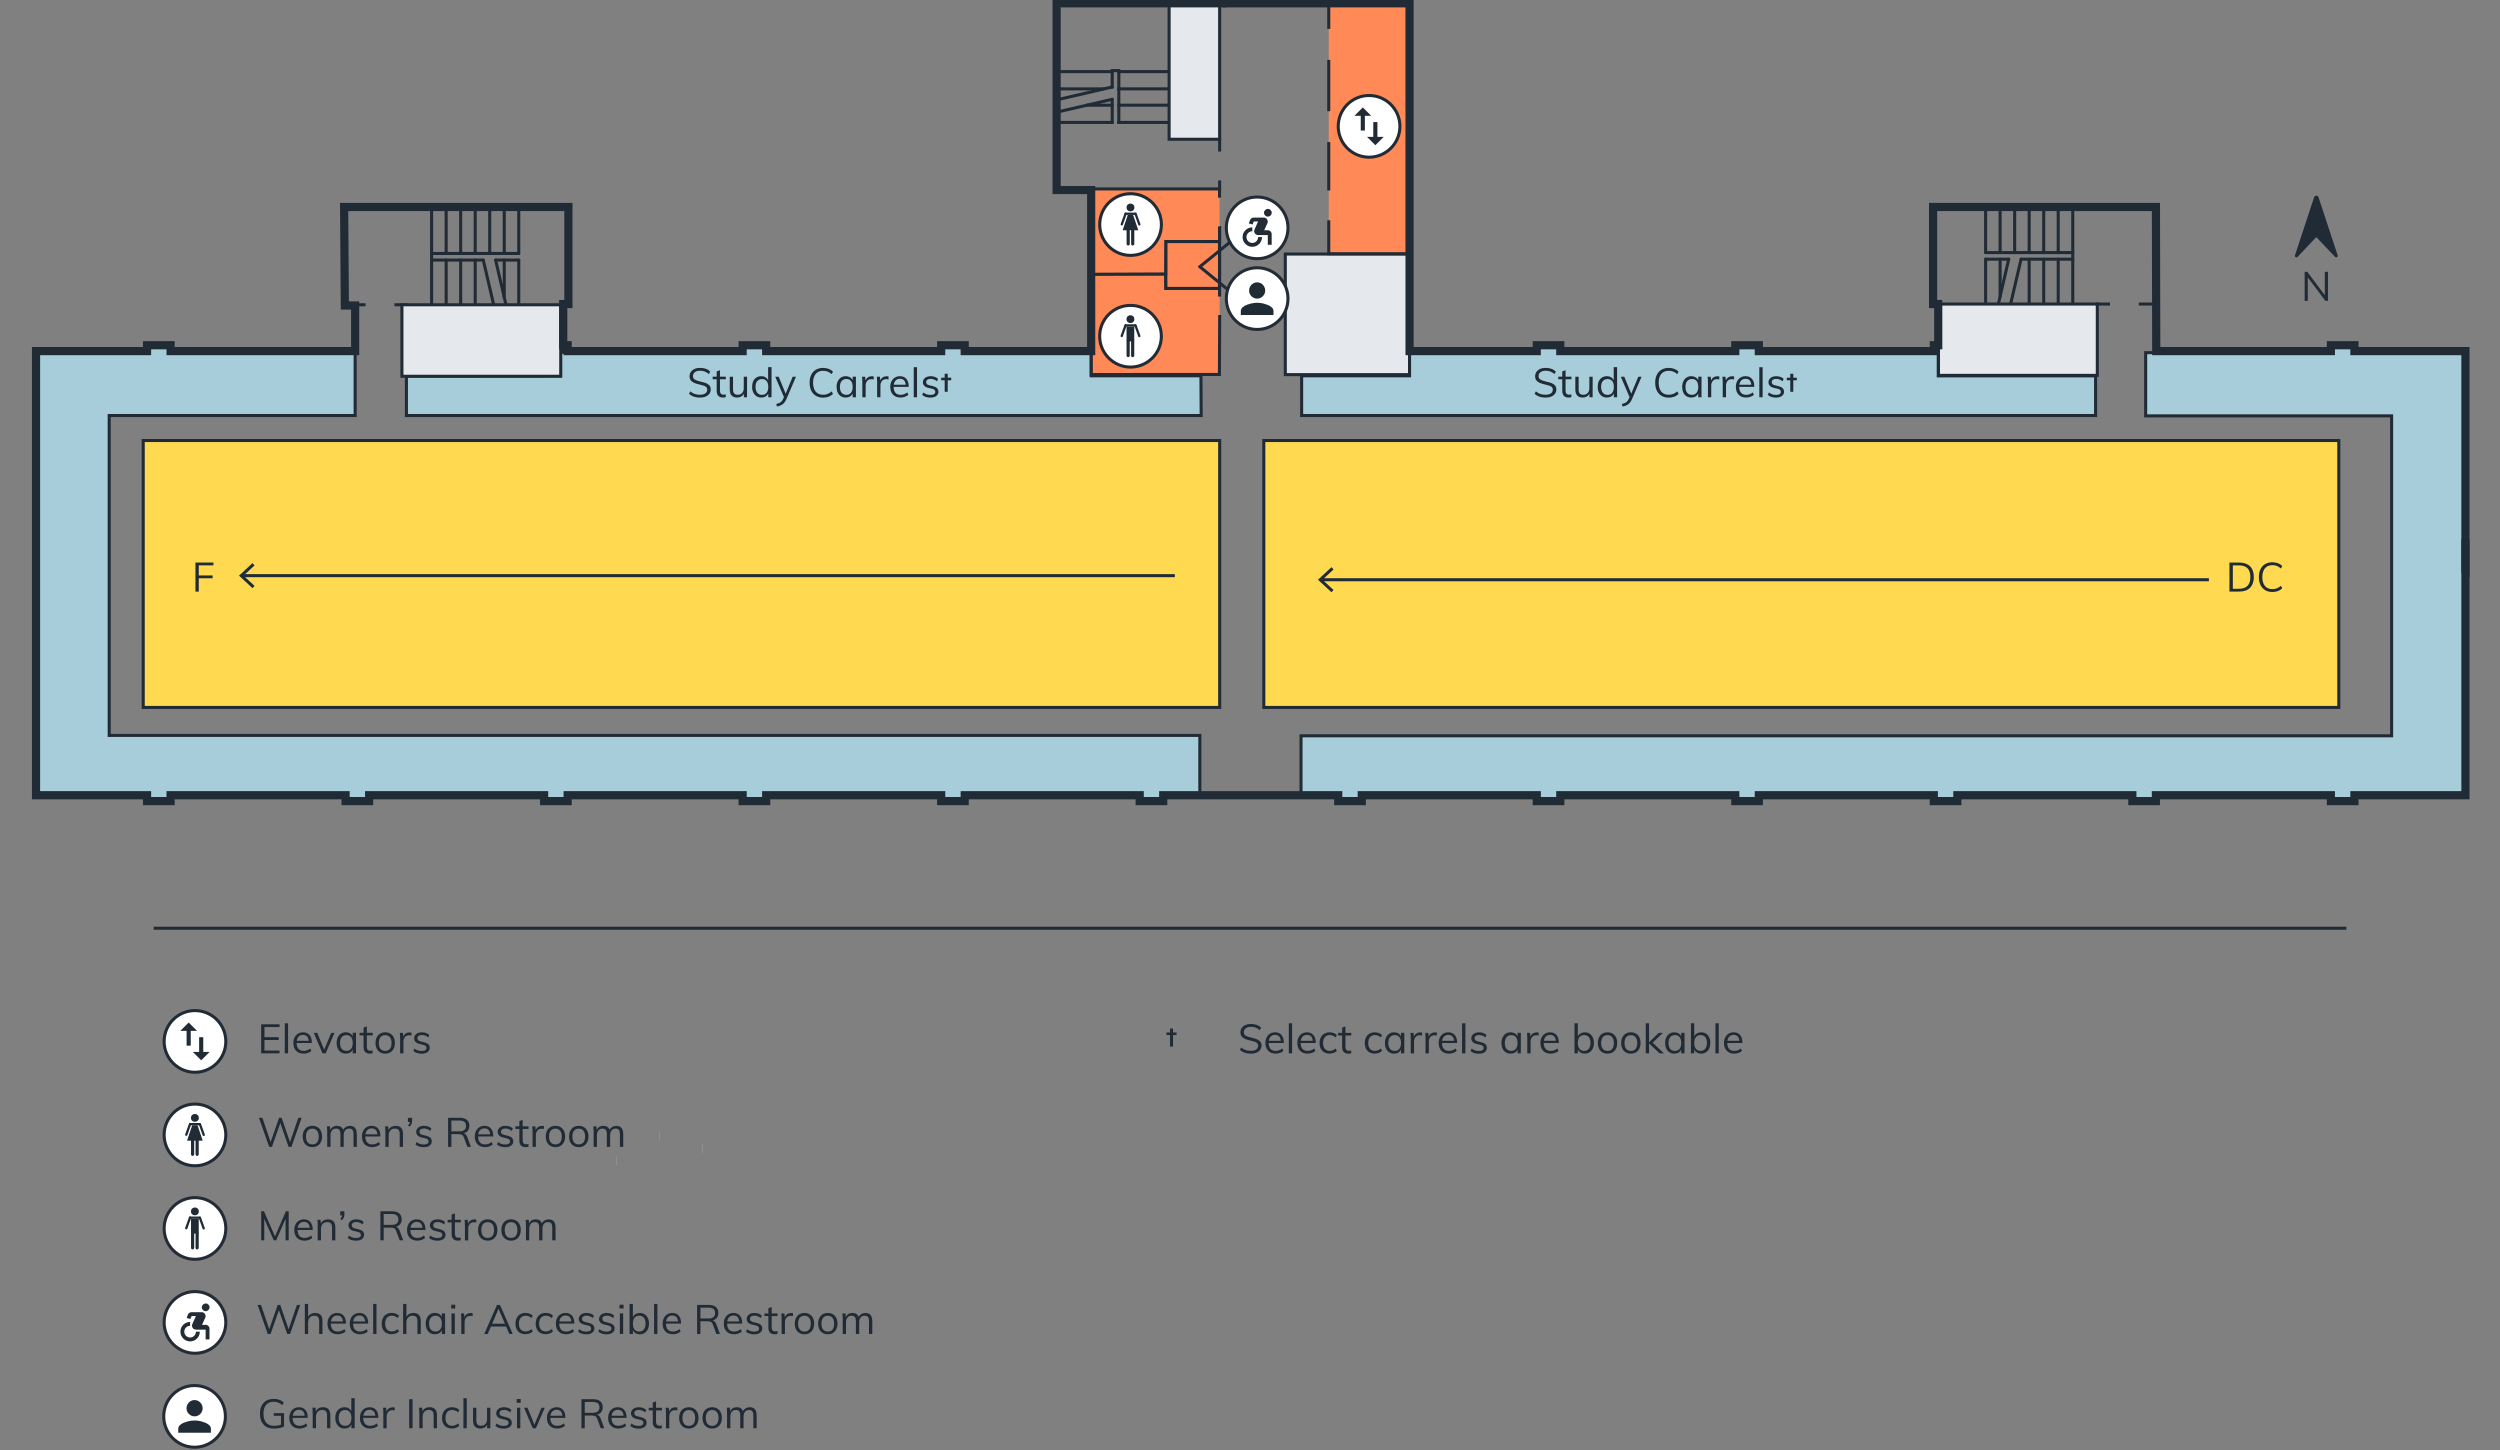 <?xml version="1.0" encoding="UTF-8"?>
<svg xmlns="http://www.w3.org/2000/svg" viewBox="0 0 612 354.96">
  <rect x="0" y="0" width="612" height="354.96" fill="#808080" stroke="none"/>
  <defs>
    <style>
      .cls-1, .cls-2, .cls-3 {
        fill: #fff;
      }

      .cls-4 {
        fill: #232b35;
      }

      .cls-5 {
        fill: #212b36;
      }

      .cls-6 {
        stroke-width: 2px;
      }

      .cls-6, .cls-7, .cls-8, .cls-9, .cls-3, .cls-10, .cls-11, .cls-12, .cls-13 {
        stroke: #212b36;
      }

      .cls-6, .cls-8, .cls-9, .cls-13 {
        fill: none;
      }

      .cls-7 {
        fill: #ffda50;
      }

      .cls-7, .cls-8, .cls-9, .cls-2, .cls-3, .cls-10, .cls-11, .cls-12, .cls-13 {
        stroke-width: .75px;
      }

      .cls-8, .cls-2, .cls-3 {
        stroke-miterlimit: 10;
      }

      .cls-9 {
        stroke-linecap: round;
      }

      .cls-2 {
        stroke: #232b35;
      }

      .cls-10 {
        fill: #e5e9ed;
      }

      .cls-10, .cls-11, .cls-12, .cls-13 {
        stroke-linecap: square;
      }

      .cls-11 {
        fill: #a7cddb;
      }

      .cls-12 {
        fill: #ff8a58;
      }
    </style>
  </defs>
  <g id="Rooms">
    <line class="cls-9" x1="258.5" y1="27.5" x2="272.27" y2="24.31"/>
    <line class="cls-9" x1="258.5" y1="24.49" x2="272.27" y2="21.29"/>
    <line class="cls-13" x1="286.9" y1="29.97" x2="273.89" y2="29.97"/>
    <line class="cls-13" x1="286.2" y1="25.75" x2="273.89" y2="25.75"/>
    <line class="cls-13" x1="286.2" y1="21.75" x2="273.89" y2="21.75"/>
    <line class="cls-13" x1="286.2" y1="17.53" x2="273.89" y2="17.53"/>
    <line class="cls-13" x1="272.27" y1="29.97" x2="258.5" y2="29.97"/>
    <line class="cls-13" x1="272.27" y1="17.53" x2="258.5" y2="17.53"/>
    <polyline class="cls-13" points="273.89 29.97 273.89 17.28 272.27 17.28 272.27 21.29"/>
    <line class="cls-9" x1="272.27" y1="24.31" x2="272.27" y2="29.97"/>
    <line class="cls-9" x1="488.55" y1="77.22" x2="491.74" y2="63.45"/>
    <line class="cls-9" x1="491.55" y1="77.22" x2="494.76" y2="63.45"/>
    <line class="cls-9" x1="486.08" y1="50.67" x2="486.08" y2="61.83"/>
    <line class="cls-9" x1="489.63" y1="63.45" x2="489.63" y2="72.54"/>
    <line class="cls-9" x1="489.63" y1="50.67" x2="489.63" y2="61.83"/>
    <line class="cls-9" x1="493.19" y1="50.67" x2="493.19" y2="61.83"/>
    <line class="cls-9" x1="496.74" y1="50.67" x2="496.74" y2="61.83"/>
    <line class="cls-9" x1="500.3" y1="50.67" x2="500.3" y2="61.83"/>
    <line class="cls-9" x1="503.85" y1="50.67" x2="503.85" y2="61.83"/>
    <line class="cls-9" x1="507.41" y1="50.67" x2="507.41" y2="61.83"/>
    <line class="cls-9" x1="486.08" y1="63.45" x2="486.08" y2="77.22"/>
    <line class="cls-9" x1="496.74" y1="63.45" x2="496.74" y2="77.22"/>
    <line class="cls-9" x1="500.3" y1="63.45" x2="500.3" y2="77.22"/>
    <line class="cls-9" x1="503.85" y1="63.45" x2="503.85" y2="77.22"/>
    <line class="cls-9" x1="507.41" y1="63.45" x2="507.41" y2="77.22"/>
    <polyline class="cls-9" points="486.08 61.83 507.41 61.83 507.41 63.45 494.76 63.45"/>
    <line class="cls-9" x1="491.74" y1="63.45" x2="486.08" y2="63.45"/>
    <line class="cls-9" x1="124.52" y1="77.45" x2="121.33" y2="63.67"/>
    <line class="cls-9" x1="121.51" y1="77.45" x2="118.31" y2="63.67"/>
    <line class="cls-9" x1="126.99" y1="50.89" x2="126.99" y2="62.05"/>
    <line class="cls-9" x1="123.44" y1="63.67" x2="123.44" y2="72.77"/>
    <line class="cls-9" x1="123.44" y1="50.89" x2="123.44" y2="62.05"/>
    <line class="cls-9" x1="119.88" y1="50.89" x2="119.88" y2="62.05"/>
    <line class="cls-9" x1="116.33" y1="50.89" x2="116.33" y2="62.05"/>
    <line class="cls-9" x1="112.77" y1="50.89" x2="112.77" y2="62.05"/>
    <line class="cls-9" x1="109.22" y1="50.89" x2="109.22" y2="62.05"/>
    <line class="cls-9" x1="105.66" y1="50.89" x2="105.66" y2="62.05"/>
    <line class="cls-9" x1="126.99" y1="63.67" x2="126.99" y2="77.45"/>
    <line class="cls-9" x1="116.33" y1="63.67" x2="116.33" y2="77.45"/>
    <line class="cls-9" x1="112.77" y1="63.67" x2="112.77" y2="77.45"/>
    <line class="cls-9" x1="109.22" y1="63.67" x2="109.22" y2="77.45"/>
    <line class="cls-9" x1="105.66" y1="63.67" x2="105.66" y2="77.45"/>
    <polyline class="cls-9" points="126.99 62.05 105.66 62.05 105.66 63.67 118.31 63.67"/>
    <line class="cls-9" x1="121.33" y1="63.67" x2="126.99" y2="63.67"/>
    <rect class="cls-10" x="286.2" y=".81" width="12.37" height="33.28"/>
    <rect class="cls-10" x="314.64" y="62.19" width="30.42" height="29.52"/>
    <rect class="cls-10" x="474.54" y="74.43" width="38.88" height="17.46"/>
    <line class="cls-13" x1="298.57" y1="44.53" x2="298.57" y2="46.23"/>
    <line class="cls-13" x1="298.57" y1="34.09" x2="298.57" y2="36.73"/>
    <polyline class="cls-12" points="325.28 6.69 325.28 .73 345.02 .73 345.02 62.11 325.28 62.11 325.28 54.31"/>
    <line class="cls-10" x1="523.95" y1="74.43" x2="527.82" y2="74.43"/>
    <line class="cls-10" x1="513.42" y1="74.43" x2="516.15" y2="74.43"/>
    <line class="cls-10" x1="89.12" y1="74.61" x2="85.24" y2="74.61"/>
    <line class="cls-10" x1="99.65" y1="74.61" x2="96.92" y2="74.61"/>
    <line class="cls-13" x1="325.28" y1="26.85" x2="325.28" y2="15.03"/>
    <line class="cls-13" x1="325.28" y1="46.26" x2="325.28" y2="35.15"/>
    <line class="cls-12" x1="298.57" y1="55.72" x2="298.57" y2="70.06"/>
    <line class="cls-9" x1="272.27" y1="25.75" x2="266.09" y2="25.75"/>
    <line class="cls-9" x1="270.22" y1="21.75" x2="259.12" y2="21.75"/>
    <g>
      <circle class="cls-3" cx="335.15" cy="30.93" r="7.55"/>
      <path class="cls-5" d="M333.61,26.29l2.05,2.05h-1.54v3.62h-1.01v-3.62h-1.54l2.05-2.05Zm3.59,7.21h1.54l-2.05,2.05-2.05-2.05h1.54v-3.62h1.01v3.62Z"/>
    </g>
    <polygon class="cls-11" points="86.94 86.24 86.94 101.72 26.73 101.72 26.73 180.03 293.72 180.03 293.72 194.96 284.76 194.96 284.76 196.41 279 196.41 278.97 194.93 236.16 194.96 236.16 196.4 230.4 196.41 230.38 194.94 187.56 194.96 187.56 196.4 181.8 196.4 181.78 194.97 138.96 194.96 138.96 196.4 133.2 196.4 133.16 194.89 90.36 194.96 90.36 196.4 84.6 196.4 84.63 194.92 41.76 194.96 41.76 196.4 36 196.4 36 194.96 8.82 194.96 8.82 86.24 35.99 86.2 36 84.8 41.76 84.8 41.74 86.2 86.94 86.24"/>
    <polyline class="cls-11" points="293.99 92 294.05 101.72 99.49 101.72 99.49 92.04 136.87 92 136.87 84.8 137.95 84.8 137.95 86.24 181.8 86.24 181.8 84.8 187.56 84.8 187.56 86.24 230.45 86.24 230.45 84.8 236.16 84.8 236.16 86.24 267.12 86.24 267.12 92 293.99 92"/>
    <polygon class="cls-11" points="525.26 86.33 525.26 101.81 585.47 101.81 585.47 180.12 318.49 180.12 318.49 195.05 327.44 195.05 327.44 196.5 333.2 196.5 333.23 195.02 376.04 195.05 376.04 196.49 381.8 196.5 381.82 195.03 424.64 195.05 424.64 196.49 430.4 196.49 430.42 195.06 473.24 195.05 473.24 196.49 479 196.49 479.04 194.98 521.84 195.05 521.84 196.49 527.6 196.49 527.57 195.01 570.44 195.05 570.44 196.49 576.2 196.49 576.2 195.05 603.38 195.05 603.38 86.33 576.21 86.29 576.2 84.89 570.44 84.89 570.46 86.29 525.26 86.33"/>
    <polygon class="cls-11" points="319.39 92 345.06 92 345.06 86.26 376.18 86.25 376.2 84.8 381.96 84.8 381.96 86.24 424.74 86.3 424.8 84.8 430.56 84.8 430.56 86.24 473.39 86.31 473.4 84.8 474.48 84.8 474.48 92.01 513 92.01 513 101.72 318.64 101.72 318.64 92.01 319.39 92"/>
    <rect class="cls-7" x="35.06" y="107.84" width="263.52" height="65.34"/>
    <rect class="cls-7" x="309.38" y="107.84" width="263.16" height="65.34"/>
    <g>
      <path class="cls-5" d="M545.77,137.71h2.39c1.14,0,2.02,.31,2.65,.92,.62,.62,.93,1.49,.93,2.62s-.31,2.02-.93,2.64-1.5,.93-2.65,.93h-2.39v-7.12Zm2.34,6.42c.92,0,1.61-.24,2.08-.72,.46-.48,.7-1.2,.7-2.15,0-1.9-.92-2.85-2.77-2.85h-1.52v5.72h1.52Z"/>
      <path class="cls-5" d="M554.52,144.47c-.5-.29-.88-.71-1.15-1.26s-.4-1.2-.4-1.95,.13-1.39,.4-1.93,.65-.96,1.15-1.25c.5-.29,1.08-.44,1.75-.44,.49,0,.95,.08,1.36,.23,.41,.15,.76,.38,1.06,.67l-.31,.63c-.34-.29-.67-.5-1-.63s-.7-.19-1.1-.19c-.78,0-1.38,.25-1.81,.76-.43,.51-.65,1.23-.65,2.16s.21,1.67,.64,2.18c.43,.51,1.03,.76,1.82,.76,.4,0,.77-.06,1.1-.19,.33-.13,.67-.34,1-.63l.31,.63c-.3,.3-.66,.53-1.06,.68-.41,.15-.86,.22-1.36,.22-.67,0-1.26-.15-1.75-.44Z"/>
    </g>
    <path class="cls-5" d="M47.85,137.71h4.4v.69h-3.59v2.47h3.39v.69h-3.39v3.27h-.81v-7.12Z"/>
    <g>
      <line class="cls-8" x1="287.6" y1="140.92" x2="59.33" y2="140.92"/>
      <polygon class="cls-5" points="61.81 137.85 62.32 138.4 59.61 140.92 62.32 143.43 61.81 143.98 58.51 140.92 61.81 137.85"/>
    </g>
    <g>
      <line class="cls-8" x1="540.73" y1="141.92" x2="323.45" y2="141.92"/>
      <polygon class="cls-5" points="325.94 138.85 326.45 139.4 323.74 141.92 326.45 144.43 325.94 144.98 322.64 141.92 325.94 138.85"/>
    </g>
    <g>
      <path class="cls-5" d="M168.67,96.43l.31-.63c.35,.3,.71,.51,1.08,.64,.37,.13,.79,.19,1.28,.19,.57,0,1.01-.11,1.32-.33,.31-.22,.47-.54,.47-.95,0-.24-.08-.43-.23-.58s-.35-.27-.59-.35-.57-.18-.97-.27c-.55-.12-1-.25-1.35-.39s-.64-.34-.86-.61c-.22-.26-.33-.61-.33-1.03s.11-.77,.32-1.08c.21-.31,.52-.55,.91-.73,.39-.17,.84-.26,1.37-.26,.49,0,.95,.08,1.38,.23s.79,.38,1.08,.67l-.32,.63c-.33-.29-.67-.5-1.01-.63-.34-.13-.72-.2-1.12-.2-.55,0-.99,.12-1.3,.36-.31,.24-.47,.56-.47,.97,0,.36,.14,.63,.41,.81,.27,.18,.69,.34,1.26,.47,.61,.15,1.1,.28,1.45,.4,.35,.12,.64,.31,.88,.56s.35,.58,.35,1-.11,.75-.32,1.05c-.21,.3-.52,.54-.92,.71s-.86,.25-1.4,.25c-1.11,0-2-.3-2.66-.9Z"/>
      <path class="cls-5" d="M176.25,92.86v2.75c0,.37,.08,.63,.23,.78,.15,.15,.37,.23,.65,.23,.19,0,.37-.03,.54-.09v.69c-.21,.07-.44,.1-.7,.1-.48,0-.86-.14-1.12-.41s-.41-.67-.41-1.2v-2.86h-.98v-.64h.98v-1.29l.81-.29v1.58h1.44v.64h-1.44Z"/>
      <path class="cls-5" d="M182.88,92.22v5.03h-.79v-.87c-.16,.31-.38,.54-.67,.7-.29,.16-.61,.24-.97,.24-.59,0-1.04-.17-1.35-.5-.31-.33-.46-.83-.46-1.48v-3.12h.81v3.1c0,.45,.09,.79,.28,1,.19,.21,.47,.32,.85,.32,.45,0,.81-.14,1.08-.43s.41-.67,.41-1.15v-2.84h.81Z"/>
      <path class="cls-5" d="M188.87,89.89v7.36h-.8v-.91c-.15,.31-.37,.55-.67,.73-.3,.17-.64,.25-1.04,.25-.44,0-.83-.11-1.17-.33-.34-.22-.6-.53-.79-.92-.19-.4-.28-.86-.28-1.38s.09-.98,.27-1.37c.18-.39,.45-.69,.79-.91,.34-.21,.73-.32,1.17-.32,.39,0,.74,.08,1.03,.26,.29,.17,.51,.41,.66,.71v-3.18h.81Zm-1.2,6.25c.27-.34,.4-.81,.4-1.43s-.13-1.09-.4-1.42-.65-.5-1.14-.5-.88,.17-1.16,.5c-.28,.33-.42,.8-.42,1.41s.14,1.1,.42,1.44c.28,.34,.66,.52,1.16,.52s.87-.17,1.14-.51Z"/>
      <path class="cls-5" d="M194.86,92.22l-2.35,5.49c-.25,.57-.56,.99-.93,1.26s-.83,.45-1.38,.55l-.17-.63c.47-.11,.83-.25,1.08-.42,.24-.18,.44-.45,.6-.81l.2-.45-2.13-4.98h.85l1.7,4.15,1.72-4.15h.81Z"/>
      <path class="cls-5" d="M199.74,96.89c-.5-.29-.88-.71-1.15-1.26s-.4-1.2-.4-1.95,.13-1.39,.4-1.93,.65-.96,1.15-1.25c.5-.29,1.08-.44,1.75-.44,.49,0,.95,.08,1.36,.23,.41,.15,.76,.38,1.06,.67l-.31,.63c-.34-.29-.67-.5-1-.63s-.7-.19-1.1-.19c-.78,0-1.38,.25-1.81,.76-.43,.51-.65,1.23-.65,2.16s.21,1.67,.64,2.18c.43,.51,1.03,.76,1.82,.76,.4,0,.77-.06,1.1-.19,.33-.13,.67-.34,1-.63l.31,.63c-.3,.3-.66,.53-1.06,.68-.41,.15-.86,.22-1.36,.22-.67,0-1.26-.15-1.75-.44Z"/>
      <path class="cls-5" d="M209.53,92.22v5.03h-.8v-.91c-.15,.31-.37,.55-.67,.73-.3,.17-.64,.25-1.04,.25-.45,0-.84-.11-1.17-.32-.34-.21-.6-.51-.78-.91-.18-.39-.27-.84-.27-1.36s.09-.98,.28-1.38c.19-.4,.45-.71,.79-.93,.34-.22,.72-.33,1.17-.33,.39,0,.74,.09,1.03,.26,.29,.17,.52,.42,.67,.73v-.87h.8Zm-1.2,3.92c.27-.34,.4-.81,.4-1.43s-.13-1.1-.4-1.43c-.27-.33-.65-.5-1.14-.5s-.88,.17-1.16,.51c-.28,.34-.42,.82-.42,1.44s.14,1.09,.41,1.42c.27,.33,.66,.5,1.16,.5s.87-.17,1.14-.51Z"/>
      <path class="cls-5" d="M213.9,92.16l-.02,.74c-.15-.05-.33-.08-.53-.08-.49,0-.85,.15-1.08,.46-.24,.3-.36,.67-.36,1.1v2.87h-.81v-3.62c0-.52-.03-.99-.08-1.41h.77l.08,.93c.13-.34,.33-.6,.61-.78s.6-.27,.96-.27c.17,0,.32,.02,.46,.06Z"/>
      <path class="cls-5" d="M217.52,92.16l-.02,.74c-.15-.05-.33-.08-.53-.08-.49,0-.85,.15-1.08,.46-.24,.3-.36,.67-.36,1.1v2.87h-.81v-3.62c0-.52-.03-.99-.08-1.41h.77l.08,.93c.13-.34,.33-.6,.61-.78s.6-.27,.96-.27c.17,0,.32,.02,.46,.06Z"/>
      <path class="cls-5" d="M222.45,94.71h-3.69c0,.64,.16,1.12,.45,1.45,.29,.33,.71,.49,1.26,.49,.59,0,1.13-.2,1.62-.59l.27,.59c-.22,.21-.5,.37-.85,.49-.34,.12-.69,.18-1.05,.18-.79,0-1.4-.23-1.85-.7-.45-.46-.67-1.1-.67-1.91,0-.51,.1-.97,.3-1.36,.2-.4,.48-.71,.84-.93,.36-.22,.77-.33,1.23-.33,.67,0,1.19,.22,1.57,.66s.57,1.04,.57,1.8v.15Zm-3.16-1.6c-.26,.25-.43,.61-.5,1.07h2.93c-.04-.47-.18-.83-.42-1.08-.24-.25-.56-.37-.98-.37s-.76,.13-1.03,.38Z"/>
      <path class="cls-5" d="M223.68,89.89h.81v7.36h-.81v-7.36Z"/>
      <path class="cls-5" d="M225.75,96.67l.27-.6c.27,.21,.55,.37,.83,.46,.28,.09,.59,.14,.94,.14,.38,0,.67-.06,.87-.2,.2-.13,.29-.32,.29-.56,0-.2-.07-.36-.2-.48-.13-.12-.35-.21-.66-.28l-.85-.2c-.42-.09-.75-.26-.97-.5-.23-.24-.35-.53-.35-.86,0-.44,.18-.8,.53-1.08,.35-.28,.82-.42,1.4-.42,.35,0,.69,.06,1,.17,.31,.11,.58,.28,.79,.49l-.27,.59c-.47-.39-.98-.59-1.52-.59-.36,0-.64,.07-.83,.21-.2,.14-.29,.33-.29,.58,0,.21,.06,.37,.18,.49s.32,.21,.59,.28l.85,.21c.47,.11,.81,.27,1.04,.5,.23,.22,.34,.52,.34,.88,0,.43-.18,.78-.53,1.04-.35,.26-.83,.39-1.44,.39-.85,0-1.52-.22-2.01-.65Z"/>
      <path class="cls-5" d="M232,92.46h.86v.63h-.86v2.82h-.74v-2.82h-.86v-.63h.86v-.97h.74v.97Z"/>
    </g>
    <g>
      <path class="cls-5" d="M375.67,96.43l.31-.63c.35,.3,.71,.51,1.08,.64,.37,.13,.79,.19,1.28,.19,.57,0,1.01-.11,1.32-.33,.31-.22,.47-.54,.47-.95,0-.24-.08-.43-.23-.58s-.35-.27-.59-.35-.57-.18-.97-.27c-.55-.12-1-.25-1.35-.39s-.64-.34-.86-.61c-.22-.26-.33-.61-.33-1.03s.11-.77,.32-1.08c.21-.31,.52-.55,.91-.73,.39-.17,.84-.26,1.37-.26,.49,0,.95,.08,1.38,.23s.79,.38,1.08,.67l-.32,.63c-.33-.29-.67-.5-1.01-.63-.34-.13-.72-.2-1.12-.2-.55,0-.99,.12-1.3,.36-.31,.24-.47,.56-.47,.97,0,.36,.14,.63,.41,.81,.27,.18,.69,.34,1.26,.47,.61,.15,1.1,.28,1.45,.4,.35,.12,.64,.31,.88,.56s.35,.58,.35,1-.11,.75-.32,1.05c-.21,.3-.52,.54-.92,.71s-.86,.25-1.4,.25c-1.11,0-2-.3-2.66-.9Z"/>
      <path class="cls-5" d="M383.25,92.86v2.75c0,.37,.08,.63,.23,.78,.15,.15,.37,.23,.65,.23,.19,0,.37-.03,.54-.09v.69c-.21,.07-.44,.1-.7,.1-.48,0-.86-.14-1.12-.41s-.41-.67-.41-1.2v-2.86h-.98v-.64h.98v-1.29l.81-.29v1.58h1.44v.64h-1.44Z"/>
      <path class="cls-5" d="M389.88,92.22v5.03h-.79v-.87c-.16,.31-.38,.54-.67,.7-.29,.16-.61,.24-.97,.24-.59,0-1.04-.17-1.35-.5-.31-.33-.46-.83-.46-1.48v-3.12h.81v3.1c0,.45,.09,.79,.28,1,.19,.21,.47,.32,.85,.32,.45,0,.81-.14,1.08-.43s.41-.67,.41-1.15v-2.84h.81Z"/>
      <path class="cls-5" d="M395.87,89.89v7.36h-.8v-.91c-.15,.31-.37,.55-.67,.73-.3,.17-.64,.25-1.04,.25-.44,0-.83-.11-1.17-.33-.34-.22-.6-.53-.79-.92-.19-.4-.28-.86-.28-1.38s.09-.98,.27-1.37c.18-.39,.45-.69,.79-.91,.34-.21,.73-.32,1.17-.32,.39,0,.74,.08,1.03,.26,.29,.17,.51,.41,.66,.71v-3.18h.81Zm-1.2,6.25c.27-.34,.4-.81,.4-1.43s-.13-1.09-.4-1.42-.65-.5-1.14-.5-.88,.17-1.16,.5c-.28,.33-.42,.8-.42,1.41s.14,1.1,.42,1.44c.28,.34,.66,.52,1.16,.52s.87-.17,1.14-.51Z"/>
      <path class="cls-5" d="M401.86,92.22l-2.35,5.49c-.25,.57-.56,.99-.93,1.26s-.83,.45-1.38,.55l-.17-.63c.47-.11,.83-.25,1.08-.42,.24-.18,.44-.45,.6-.81l.2-.45-2.13-4.98h.85l1.7,4.15,1.72-4.15h.81Z"/>
      <path class="cls-5" d="M406.74,96.89c-.5-.29-.88-.71-1.15-1.26s-.4-1.2-.4-1.95,.13-1.39,.4-1.93,.65-.96,1.15-1.25c.5-.29,1.08-.44,1.75-.44,.49,0,.95,.08,1.36,.23,.41,.15,.76,.38,1.06,.67l-.31,.63c-.34-.29-.67-.5-1-.63s-.7-.19-1.1-.19c-.78,0-1.38,.25-1.81,.76-.43,.51-.65,1.23-.65,2.16s.21,1.67,.64,2.18c.43,.51,1.03,.76,1.82,.76,.4,0,.77-.06,1.1-.19,.33-.13,.67-.34,1-.63l.31,.63c-.3,.3-.66,.53-1.06,.68-.41,.15-.86,.22-1.36,.22-.67,0-1.26-.15-1.75-.44Z"/>
      <path class="cls-5" d="M416.53,92.22v5.03h-.8v-.91c-.15,.31-.37,.55-.67,.73-.3,.17-.64,.25-1.04,.25-.45,0-.84-.11-1.17-.32-.34-.21-.6-.51-.78-.91-.18-.39-.27-.84-.27-1.36s.09-.98,.28-1.38c.19-.4,.45-.71,.79-.93,.34-.22,.72-.33,1.17-.33,.39,0,.74,.09,1.03,.26,.29,.17,.52,.42,.67,.73v-.87h.8Zm-1.2,3.92c.27-.34,.4-.81,.4-1.43s-.13-1.1-.4-1.43c-.27-.33-.65-.5-1.14-.5s-.88,.17-1.16,.51c-.28,.34-.42,.82-.42,1.44s.14,1.09,.41,1.42c.27,.33,.66,.5,1.16,.5s.87-.17,1.14-.51Z"/>
      <path class="cls-5" d="M420.9,92.16l-.02,.74c-.15-.05-.33-.08-.53-.08-.49,0-.85,.15-1.08,.46-.24,.3-.36,.67-.36,1.1v2.87h-.81v-3.62c0-.52-.03-.99-.08-1.41h.77l.08,.93c.13-.34,.33-.6,.61-.78s.6-.27,.96-.27c.17,0,.32,.02,.46,.06Z"/>
      <path class="cls-5" d="M424.52,92.16l-.02,.74c-.15-.05-.33-.08-.53-.08-.49,0-.85,.15-1.08,.46-.24,.3-.36,.67-.36,1.1v2.87h-.81v-3.62c0-.52-.03-.99-.08-1.41h.77l.08,.93c.13-.34,.33-.6,.61-.78s.6-.27,.96-.27c.17,0,.32,.02,.46,.06Z"/>
      <path class="cls-5" d="M429.45,94.71h-3.69c0,.64,.16,1.12,.45,1.45,.29,.33,.71,.49,1.26,.49,.59,0,1.13-.2,1.62-.59l.27,.59c-.22,.21-.5,.37-.85,.49-.34,.12-.69,.18-1.05,.18-.79,0-1.4-.23-1.85-.7-.45-.46-.67-1.1-.67-1.91,0-.51,.1-.97,.3-1.36,.2-.4,.48-.71,.84-.93,.36-.22,.77-.33,1.23-.33,.67,0,1.19,.22,1.57,.66s.57,1.04,.57,1.8v.15Zm-3.16-1.6c-.26,.25-.43,.61-.5,1.07h2.93c-.04-.47-.18-.83-.42-1.08-.24-.25-.56-.37-.98-.37s-.76,.13-1.03,.38Z"/>
      <path class="cls-5" d="M430.68,89.89h.81v7.36h-.81v-7.36Z"/>
      <path class="cls-5" d="M432.75,96.67l.27-.6c.27,.21,.55,.37,.83,.46,.28,.09,.59,.14,.94,.14,.38,0,.67-.06,.87-.2,.2-.13,.29-.32,.29-.56,0-.2-.07-.36-.2-.48-.13-.12-.35-.21-.66-.28l-.85-.2c-.42-.09-.75-.26-.97-.5-.23-.24-.35-.53-.35-.86,0-.44,.18-.8,.53-1.08,.35-.28,.82-.42,1.4-.42,.35,0,.69,.06,1,.17,.31,.11,.58,.28,.79,.49l-.27,.59c-.47-.39-.98-.59-1.52-.59-.36,0-.64,.07-.83,.21-.2,.14-.29,.33-.29,.58,0,.21,.06,.37,.18,.49s.32,.21,.59,.28l.85,.21c.47,.11,.81,.27,1.04,.5,.23,.22,.34,.52,.34,.88,0,.43-.18,.78-.53,1.04-.35,.26-.83,.39-1.44,.39-.85,0-1.52-.22-2.01-.65Z"/>
      <path class="cls-5" d="M439,92.46h.86v.63h-.86v2.82h-.74v-2.82h-.86v-.63h.86v-.97h.74v.97Z"/>
    </g>
    <rect class="cls-10" x="98.39" y="74.61" width="38.88" height="17.5"/>
    <polyline class="cls-12" points="298.58 77.49 298.51 91.67 267.15 91.68 267.15 67.06 285.34 67.06 285.41 70.6 298.55 70.6 298.55 72.21"/>
    <polygon class="cls-12" points="298.53 61.53 298.53 59.13 285.37 59.13 285.41 70.6 298.53 70.6 298.53 61.53"/>
    <polyline class="cls-12" points="298.54 55.81 298.54 59.13 285.38 59.13 285.35 67.06 267.15 67.14 267.15 46.25 298.54 46.25 298.54 48.01"/>
  </g>
  <g id="Building_Structure" data-name="Building Structure">
    <line class="cls-13" x1="38" y1="227.23" x2="574" y2="227.23"/>
    <polyline class="cls-6" points="300.16 .81 258.66 .81 258.66 46.53 267.12 46.53 267.12 85.95 236.16 85.95 236.16 84.51 230.4 84.51 230.4 85.95 187.56 85.95 187.56 84.51 181.8 84.51 181.8 85.95 138.96 85.95 138.96 84.51 137.88 84.51 137.88 74.43 139.14 74.43 139.14 50.67 84.24 50.67 84.42 74.79 86.94 74.79 86.94 85.95 41.76 85.95 41.76 84.51 36 84.51 36 85.95 8.82 85.95 8.82 194.67 36 194.67 36 196.11 41.76 196.11 41.76 194.67 84.6 194.67 84.6 196.11 90.36 196.11 90.36 194.67 133.2 194.67 133.2 196.11 138.96 196.11 138.96 194.67 181.8 194.67 181.8 196.11 187.56 196.11 187.56 194.67 230.4 194.67 230.4 196.11 236.16 196.11 236.16 194.67 279 194.67 279 196.11 284.76 196.11 284.76 194.67 327.6 194.67 327.6 196.11 333.36 196.11 333.36 194.67 376.2 194.67 376.2 196.11 381.96 196.11 381.96 194.67 424.8 194.67 424.8 196.11 430.56 196.11 430.56 194.67 473.4 194.67 473.4 196.11 479.16 196.11 479.16 194.67 522 194.67 522 196.11 527.76 196.11 527.76 194.67 570.6 194.67 570.6 196.11 576.36 196.11 576.36 194.67 603.54 194.67 603.54 131.99"/>
    <path class="cls-5" d="M572.28,62.63c0,.11-.04,.2-.11,.27-.07,.07-.16,.11-.27,.11-.1,0-.2-.04-.27-.11l-4.6-4.86-4.6,4.86c-.07,.07-.16,.11-.27,.11-.21,0-.38-.17-.38-.38,0-.03,0-.04,0-.07s.01-.05,.03-.08l4.7-14.25c.09-.2,.28-.34,.52-.34s.43,.15,.52,.34l4.7,14.25s.03,.09,.03,.15Z"/>
    <path class="cls-5" d="M569.89,66.53v7.12h-.64l-4.3-5.73v5.73h-.77v-7.12h.63l4.3,5.73v-5.73h.78Z"/>
    <polyline class="cls-6" points="602.87 140.31 603.54 140.31 603.54 85.95 576.36 85.95 576.36 84.51 570.6 84.51 570.6 85.95 527.85 85.95 527.77 50.67 473.22 50.67 473.22 74.43 474.48 74.43 474.48 84.51 473.4 84.51 473.4 85.95 430.56 85.95 430.56 84.51 424.8 84.51 424.8 85.95 381.96 85.95 381.96 84.51 376.2 84.51 376.2 85.95 345.06 85.95 345.06 .81 299.35 .81"/>
  </g>
  <g id="Text_Icons" data-name="Text &amp;amp; Icons">
    <g>
      <path class="cls-5" d="M63.93,250.74h4.5v.68h-3.69v2.48h3.49v.69h-3.49v2.59h3.69v.68h-4.5v-7.12Z"/>
      <path class="cls-5" d="M69.71,250.5h.81v7.36h-.81v-7.36Z"/>
      <path class="cls-5" d="M76.31,255.32h-3.69c0,.64,.16,1.12,.45,1.45,.29,.33,.71,.49,1.27,.49,.59,0,1.13-.2,1.62-.59l.27,.59c-.22,.21-.5,.37-.84,.49-.34,.12-.7,.18-1.05,.18-.79,0-1.4-.23-1.85-.69s-.67-1.1-.67-1.91c0-.51,.1-.97,.3-1.37,.2-.4,.48-.71,.84-.92,.36-.22,.77-.33,1.23-.33,.67,0,1.19,.22,1.57,.65,.38,.44,.57,1.04,.57,1.8v.15Zm-3.16-1.6c-.26,.25-.43,.61-.5,1.07h2.93c-.04-.47-.18-.83-.42-1.08-.24-.25-.57-.37-.99-.37s-.76,.13-1.03,.38Z"/>
      <path class="cls-5" d="M81.89,252.84l-2.17,5.02h-.77l-2.14-5.02h.85l1.7,4.14,1.72-4.14h.81Z"/>
      <path class="cls-5" d="M87.15,252.83v5.03h-.8v-.91c-.15,.31-.37,.56-.66,.73-.3,.17-.64,.25-1.04,.25-.45,0-.84-.11-1.18-.32-.34-.21-.6-.51-.78-.91-.18-.39-.28-.84-.28-1.37s.09-.98,.28-1.38c.19-.4,.45-.71,.79-.92,.34-.22,.73-.33,1.17-.33,.39,0,.74,.09,1.03,.26,.29,.17,.52,.42,.67,.73v-.87h.8Zm-1.2,3.93c.27-.34,.4-.82,.4-1.44s-.13-1.1-.4-1.43c-.27-.33-.65-.5-1.14-.5s-.88,.17-1.16,.51c-.28,.34-.41,.82-.41,1.43s.14,1.09,.41,1.42c.27,.33,.66,.5,1.16,.5s.87-.17,1.14-.5Z"/>
      <path class="cls-5" d="M89.8,253.47v2.75c0,.37,.08,.63,.23,.79,.15,.15,.37,.22,.65,.22,.19,0,.37-.03,.54-.09v.69c-.21,.07-.44,.1-.7,.1-.48,0-.85-.13-1.12-.4-.27-.27-.4-.67-.4-1.2v-2.86h-.98v-.64h.98v-1.29l.81-.29v1.58h1.44v.64h-1.44Z"/>
      <path class="cls-5" d="M93.05,257.61c-.36-.21-.64-.52-.83-.91s-.29-.85-.29-1.38,.1-.99,.29-1.38,.47-.7,.83-.91,.78-.32,1.25-.32,.89,.11,1.25,.32,.64,.52,.83,.91,.29,.85,.29,1.38-.1,.99-.29,1.38-.47,.7-.83,.91-.78,.32-1.25,.32-.89-.11-1.25-.32Zm2.4-.84c.27-.33,.4-.81,.4-1.45s-.14-1.09-.41-1.42-.65-.5-1.14-.5-.88,.17-1.15,.5-.41,.81-.41,1.42,.13,1.12,.4,1.45c.27,.33,.66,.49,1.16,.49s.88-.16,1.15-.49Z"/>
      <path class="cls-5" d="M100.74,252.77l-.02,.74c-.15-.05-.33-.08-.53-.08-.49,0-.85,.15-1.08,.46-.24,.3-.35,.67-.35,1.11v2.87h-.81v-3.62c0-.52-.03-.99-.08-1.41h.77l.08,.93c.13-.34,.33-.6,.61-.78,.28-.18,.6-.27,.96-.27,.17,0,.32,.02,.46,.06Z"/>
      <path class="cls-5" d="M101.2,257.28l.27-.6c.27,.21,.55,.37,.83,.46s.59,.14,.94,.14c.38,0,.67-.07,.87-.19,.2-.13,.29-.32,.29-.57,0-.2-.07-.36-.2-.48-.13-.12-.35-.21-.66-.28l-.85-.2c-.42-.09-.74-.26-.97-.5s-.34-.53-.34-.86c0-.44,.18-.8,.53-1.08,.35-.28,.82-.41,1.4-.41,.35,0,.69,.06,1,.17s.58,.28,.79,.49l-.27,.59c-.47-.39-.98-.59-1.52-.59-.36,0-.64,.07-.83,.21-.2,.14-.29,.33-.29,.58,0,.21,.06,.37,.19,.49,.12,.12,.32,.21,.59,.28l.85,.21c.47,.11,.81,.27,1.04,.49,.23,.22,.34,.52,.34,.88,0,.43-.18,.78-.53,1.04-.35,.26-.83,.39-1.44,.39-.85,0-1.52-.22-2.01-.65Z"/>
    </g>
    <g>
      <circle class="cls-3" cx="47.73" cy="254.94" r="7.55"/>
      <path class="cls-5" d="M46.18,250.31l2.05,2.05h-1.54v3.62h-1.01v-3.62h-1.54l2.05-2.05Zm3.59,7.21h1.54l-2.05,2.05-2.05-2.05h1.54v-3.62h1.01v3.62Z"/>
    </g>
    <rect class="cls-1" x="150.84" y="282.98" width=".03" height="2.35"/>
    <g>
      <circle class="cls-3" cx="276.76" cy="54.97" r="7.55"/>
      <g>
        <circle class="cls-5" cx="276.74" cy="50.79" r=".96"/>
        <rect class="cls-5" x="275.28" y="52.04" width="2.91" height=".57" rx=".28" ry=".28"/>
        <rect class="cls-5" x="276.75" y="53.35" width="3.34" height=".57" rx=".28" ry=".28" transform="translate(234.99 -226.56) rotate(70.28)"/>
        <rect class="cls-5" x="273.42" y="53.35" width="3.34" height=".57" rx=".28" ry=".28" transform="translate(418.39 -187.24) rotate(109.72)"/>
        <polygon class="cls-5" points="278.65 56.37 274.82 56.37 276.08 52.61 277.39 52.61 278.65 56.37"/>
        <rect class="cls-5" x="274.05" y="57.59" width="4.26" height=".78" rx=".39" ry=".39" transform="translate(334.16 -218.2) rotate(90)"/>
        <rect class="cls-5" x="275.16" y="57.59" width="4.26" height=".78" rx=".39" ry=".39" transform="translate(335.27 -219.31) rotate(90)"/>
      </g>
    </g>
    <g>
      <circle class="cls-2" cx="276.75" cy="82.31" r="7.55"/>
      <g>
        <circle class="cls-5" cx="276.73" cy="78.13" r=".96"/>
        <rect class="cls-5" x="275.27" y="79.38" width="2.91" height=".57" rx=".28" ry=".28"/>
        <rect class="cls-5" x="276.74" y="80.69" width="3.34" height=".57" rx=".28" ry=".28" transform="translate(260.72 -208.44) rotate(70.28)"/>
        <rect class="cls-5" x="273.41" y="80.69" width="3.34" height=".57" rx=".28" ry=".28" transform="translate(444.11 -150.67) rotate(109.72)"/>
        <rect class="cls-5" x="275.78" y="79.95" width="1.89" height="3.63"/>
        <rect class="cls-5" x="274.04" y="84.93" width="4.26" height=".78" rx=".39" ry=".39" transform="translate(361.49 -190.86) rotate(90)"/>
        <rect class="cls-5" x="275.15" y="84.93" width="4.26" height=".78" rx=".39" ry=".39" transform="translate(362.6 -191.97) rotate(90)"/>
      </g>
    </g>
    <g>
      <path class="cls-5" d="M73.84,273.63l-2.49,7.12h-.7l-2.03-5.83-2.04,5.83h-.69l-2.5-7.12h.84l2.02,5.95,2.07-5.95h.63s2.04,5.97,2.04,5.97l2.04-5.97h.81Z"/>
      <path class="cls-5" d="M75.22,280.5c-.36-.21-.64-.52-.83-.91-.2-.39-.29-.85-.29-1.38s.1-.99,.29-1.38c.2-.39,.48-.7,.83-.91,.36-.21,.78-.32,1.25-.32s.89,.11,1.25,.32c.36,.21,.64,.52,.83,.91,.2,.39,.3,.85,.3,1.38s-.1,.99-.3,1.38c-.2,.39-.47,.7-.83,.91-.36,.21-.78,.32-1.25,.32s-.89-.11-1.25-.32Zm2.4-.84c.27-.33,.4-.81,.4-1.45s-.14-1.09-.41-1.42-.65-.5-1.14-.5-.88,.17-1.15,.5-.41,.81-.41,1.42,.13,1.12,.41,1.45c.27,.33,.65,.49,1.15,.49s.88-.16,1.15-.49Z"/>
      <path class="cls-5" d="M87.35,277.59v3.16h-.81v-3.12c0-.47-.08-.82-.25-1.03-.16-.21-.43-.32-.79-.32-.43,0-.76,.14-1,.43s-.36,.68-.36,1.17v2.87h-.81v-3.12c0-.47-.08-.81-.25-1.03-.17-.22-.43-.32-.8-.32-.43,0-.76,.14-1,.43-.24,.29-.37,.68-.37,1.17v2.87h-.81v-3.62c0-.52-.03-.99-.08-1.41h.77l.08,.88c.14-.32,.35-.57,.62-.74,.28-.17,.6-.26,.96-.26,.4,0,.73,.08,.98,.24,.25,.16,.44,.41,.56,.74,.15-.3,.38-.54,.67-.71s.63-.26,1-.26c1.11,0,1.67,.66,1.67,1.99Z"/>
      <path class="cls-5" d="M93.11,278.21h-3.69c0,.64,.16,1.12,.45,1.45s.71,.49,1.26,.49c.59,0,1.13-.2,1.62-.59l.27,.59c-.22,.21-.5,.37-.84,.49-.34,.12-.7,.18-1.05,.18-.79,0-1.4-.23-1.85-.69-.45-.46-.67-1.1-.67-1.91,0-.51,.1-.97,.3-1.37,.2-.4,.48-.71,.84-.92,.36-.22,.77-.33,1.23-.33,.67,0,1.19,.22,1.57,.65,.38,.44,.57,1.04,.57,1.8v.15Zm-3.16-1.6c-.26,.25-.43,.61-.5,1.07h2.93c-.04-.47-.18-.83-.42-1.08-.24-.25-.57-.37-.99-.37s-.76,.13-1.02,.38Z"/>
      <path class="cls-5" d="M98.66,277.59v3.16h-.81v-3.12c0-.47-.09-.81-.28-1.03-.19-.22-.48-.32-.88-.32-.47,0-.84,.14-1.12,.43-.28,.29-.42,.67-.42,1.16v2.88h-.81v-3.62c0-.52-.03-.99-.08-1.41h.77l.08,.9c.15-.33,.38-.58,.69-.75s.66-.26,1.05-.26c1.21,0,1.81,.66,1.81,1.99Z"/>
      <path class="cls-5" d="M100.89,273.63v.73c0,.28-.05,.54-.14,.77-.09,.23-.25,.46-.47,.69l-.38-.3c.26-.3,.41-.59,.44-.86h-.48v-1.03h1.03Z"/>
      <path class="cls-5" d="M101.71,280.17l.27-.6c.27,.21,.55,.37,.83,.46,.28,.09,.59,.14,.94,.14,.38,0,.67-.07,.87-.19,.2-.13,.29-.32,.29-.57,0-.2-.07-.36-.2-.48-.13-.12-.35-.21-.66-.28l-.85-.2c-.42-.09-.75-.26-.98-.5-.23-.24-.34-.53-.34-.86,0-.44,.18-.8,.53-1.08,.35-.28,.82-.41,1.4-.41,.35,0,.69,.06,1,.17s.58,.28,.79,.49l-.27,.59c-.47-.39-.98-.59-1.52-.59-.36,0-.64,.07-.83,.21-.2,.14-.29,.33-.29,.58,0,.21,.06,.37,.19,.49,.12,.12,.32,.21,.59,.28l.85,.21c.47,.11,.81,.27,1.04,.49,.23,.22,.34,.52,.34,.88,0,.43-.18,.78-.53,1.04-.35,.26-.83,.39-1.44,.39-.85,0-1.52-.22-2.01-.65Z"/>
      <path class="cls-5" d="M115.28,280.75h-.87l-.88-2.37c-.11-.29-.26-.49-.45-.59-.19-.1-.46-.15-.8-.15h-1.78v3.11h-.81v-7.12h2.83c.77,0,1.36,.17,1.77,.51,.41,.34,.61,.83,.61,1.47,0,.47-.12,.86-.36,1.17-.24,.32-.6,.54-1.06,.67,.21,.03,.38,.12,.53,.27,.15,.14,.27,.35,.37,.61l.9,2.41Zm-2.83-3.79c1.09,0,1.64-.45,1.64-1.34,0-.44-.13-.77-.4-.99-.27-.22-.68-.33-1.24-.33h-1.95v2.65h1.95Z"/>
      <path class="cls-5" d="M120.73,278.21h-3.69c0,.64,.16,1.12,.45,1.45s.71,.49,1.26,.49c.59,0,1.13-.2,1.62-.59l.27,.59c-.22,.21-.5,.37-.84,.49-.34,.12-.7,.18-1.05,.18-.79,0-1.4-.23-1.85-.69-.45-.46-.67-1.1-.67-1.91,0-.51,.1-.97,.3-1.37,.2-.4,.48-.71,.84-.92,.36-.22,.77-.33,1.23-.33,.67,0,1.19,.22,1.57,.65,.38,.44,.57,1.04,.57,1.8v.15Zm-3.16-1.6c-.26,.25-.43,.61-.5,1.07h2.93c-.04-.47-.18-.83-.42-1.08-.24-.25-.57-.37-.99-.37s-.76,.13-1.02,.38Z"/>
      <path class="cls-5" d="M121.65,280.17l.27-.6c.27,.21,.55,.37,.83,.46s.59,.14,.94,.14c.38,0,.67-.07,.87-.19,.2-.13,.29-.32,.29-.57,0-.2-.07-.36-.2-.48-.13-.12-.35-.21-.66-.28l-.85-.2c-.42-.09-.75-.26-.97-.5-.23-.24-.34-.53-.34-.86,0-.44,.18-.8,.53-1.08,.35-.28,.82-.41,1.4-.41,.35,0,.69,.06,1,.17s.58,.28,.79,.49l-.27,.59c-.47-.39-.98-.59-1.52-.59-.36,0-.64,.07-.83,.21-.2,.14-.29,.33-.29,.58,0,.21,.06,.37,.18,.49,.12,.12,.32,.21,.6,.28l.85,.21c.47,.11,.81,.27,1.04,.49,.23,.22,.34,.52,.34,.88,0,.43-.18,.78-.53,1.04-.35,.26-.83,.39-1.44,.39-.85,0-1.52-.22-2.01-.65Z"/>
      <path class="cls-5" d="M127.95,276.36v2.75c0,.37,.08,.63,.23,.79,.15,.15,.37,.22,.65,.22,.19,0,.37-.03,.54-.09v.69c-.21,.07-.44,.1-.7,.1-.48,0-.85-.13-1.12-.4-.27-.27-.41-.67-.41-1.2v-2.86h-.98v-.64h.98v-1.29l.81-.29v1.58h1.44v.64h-1.44Z"/>
      <path class="cls-5" d="M133.17,275.66l-.02,.74c-.15-.05-.33-.08-.53-.08-.49,0-.85,.15-1.08,.46-.24,.3-.36,.67-.36,1.11v2.87h-.81v-3.62c0-.52-.03-.99-.08-1.41h.77l.08,.93c.13-.34,.33-.6,.61-.78s.6-.27,.96-.27c.17,0,.32,.02,.46,.06Z"/>
      <path class="cls-5" d="M134.72,280.5c-.36-.21-.64-.52-.83-.91-.2-.39-.29-.85-.29-1.38s.1-.99,.29-1.38c.2-.39,.48-.7,.83-.91,.36-.21,.78-.32,1.25-.32s.89,.11,1.25,.32c.36,.21,.64,.52,.83,.91,.2,.39,.3,.85,.3,1.38s-.1,.99-.3,1.38c-.2,.39-.47,.7-.83,.91-.36,.21-.78,.32-1.25,.32s-.89-.11-1.25-.32Zm2.4-.84c.27-.33,.4-.81,.4-1.45s-.14-1.09-.41-1.42-.65-.5-1.14-.5-.88,.17-1.15,.5-.41,.81-.41,1.42,.13,1.12,.41,1.45c.27,.33,.65,.49,1.15,.49s.88-.16,1.15-.49Z"/>
      <path class="cls-5" d="M140.43,280.5c-.36-.21-.64-.52-.83-.91-.2-.39-.29-.85-.29-1.38s.1-.99,.29-1.38c.2-.39,.48-.7,.83-.91,.36-.21,.78-.32,1.25-.32s.89,.11,1.25,.32c.36,.21,.64,.52,.83,.91,.2,.39,.3,.85,.3,1.38s-.1,.99-.3,1.38c-.2,.39-.47,.7-.83,.91-.36,.21-.78,.32-1.25,.32s-.89-.11-1.25-.32Zm2.4-.84c.27-.33,.4-.81,.4-1.45s-.14-1.09-.41-1.42-.65-.5-1.14-.5-.88,.17-1.15,.5-.41,.81-.41,1.42,.13,1.12,.41,1.45c.27,.33,.65,.49,1.15,.49s.88-.16,1.15-.49Z"/>
      <path class="cls-5" d="M152.57,277.59v3.16h-.81v-3.12c0-.47-.08-.82-.25-1.03-.16-.21-.43-.32-.79-.32-.43,0-.76,.14-1,.43s-.36,.68-.36,1.17v2.87h-.81v-3.12c0-.47-.08-.81-.25-1.03-.17-.22-.43-.32-.8-.32-.43,0-.76,.14-1,.43-.24,.29-.37,.68-.37,1.17v2.87h-.81v-3.62c0-.52-.03-.99-.08-1.41h.77l.08,.88c.14-.32,.35-.57,.62-.74,.28-.17,.6-.26,.96-.26,.4,0,.73,.08,.98,.24,.25,.16,.44,.41,.56,.74,.15-.3,.38-.54,.67-.71s.63-.26,1-.26c1.11,0,1.67,.66,1.67,1.99Z"/>
    </g>
    <g>
      <circle class="cls-3" cx="47.73" cy="277.83" r="7.55"/>
      <g>
        <circle class="cls-5" cx="47.71" cy="273.66" r=".96"/>
        <rect class="cls-5" x="46.25" y="274.91" width="2.91" height=".57" rx=".28" ry=".28"/>
        <rect class="cls-5" x="47.72" y="276.21" width="3.34" height=".57" rx=".28" ry=".28" transform="translate(293.02 136.72) rotate(70.28)"/>
        <rect class="cls-5" x="44.39" y="276.21" width="3.34" height=".57" rx=".28" ry=".28" transform="translate(321.89 326.41) rotate(109.72)"/>
        <polygon class="cls-5" points="49.62 279.23 45.79 279.23 47.05 275.47 48.36 275.47 49.62 279.23"/>
        <rect class="cls-5" x="45.02" y="280.45" width="4.26" height=".78" rx=".39" ry=".39" transform="translate(327.99 233.69) rotate(90)"/>
        <rect class="cls-5" x="46.13" y="280.45" width="4.26" height=".78" rx=".39" ry=".39" transform="translate(329.1 232.58) rotate(90)"/>
      </g>
    </g>
    <g>
      <path class="cls-5" d="M70.67,296.52v7.12h-.76v-5.29l-2.31,5.29h-.58l-2.33-5.25v5.25s-.75,0-.75,0v-7.12h.68l2.7,6.14,2.67-6.14h.68Z"/>
      <path class="cls-5" d="M76.54,301.1h-3.69c0,.64,.16,1.12,.45,1.45s.71,.49,1.26,.49c.59,0,1.13-.2,1.62-.59l.27,.59c-.22,.21-.5,.37-.84,.49-.34,.12-.7,.18-1.05,.18-.79,0-1.4-.23-1.85-.69-.45-.46-.67-1.1-.67-1.91,0-.51,.1-.97,.3-1.37,.2-.4,.48-.71,.84-.92,.36-.22,.77-.33,1.23-.33,.67,0,1.19,.22,1.57,.65,.38,.44,.57,1.04,.57,1.8v.15Zm-3.16-1.6c-.26,.25-.43,.61-.5,1.07h2.93c-.04-.47-.18-.83-.42-1.08-.24-.25-.57-.37-.99-.37s-.76,.13-1.02,.38Z"/>
      <path class="cls-5" d="M82.09,300.48v3.16h-.81v-3.12c0-.47-.09-.81-.28-1.03-.19-.22-.48-.32-.88-.32-.47,0-.84,.14-1.12,.43-.28,.29-.42,.67-.42,1.16v2.88h-.81v-3.62c0-.52-.03-.99-.08-1.41h.77l.08,.9c.15-.33,.38-.58,.69-.75s.66-.26,1.05-.26c1.21,0,1.81,.66,1.81,1.99Z"/>
      <path class="cls-5" d="M84.31,296.52v.73c0,.28-.05,.54-.14,.77-.09,.23-.25,.46-.47,.69l-.38-.3c.26-.3,.41-.59,.44-.86h-.48v-1.03h1.03Z"/>
      <path class="cls-5" d="M85.14,303.06l.27-.6c.27,.21,.55,.37,.83,.46,.28,.09,.59,.14,.94,.14,.38,0,.67-.07,.87-.19,.2-.13,.29-.32,.29-.57,0-.2-.07-.36-.2-.48-.13-.12-.35-.21-.66-.28l-.85-.2c-.42-.09-.75-.26-.98-.5-.23-.24-.34-.53-.34-.86,0-.44,.18-.8,.53-1.08,.35-.28,.82-.41,1.4-.41,.35,0,.69,.06,1,.17s.58,.28,.79,.49l-.27,.59c-.47-.39-.98-.59-1.52-.59-.36,0-.64,.07-.83,.21-.2,.14-.29,.33-.29,.58,0,.21,.06,.37,.19,.49,.12,.12,.32,.21,.59,.28l.85,.21c.47,.11,.81,.27,1.04,.49,.23,.22,.34,.52,.34,.88,0,.43-.18,.78-.53,1.04-.35,.26-.83,.39-1.44,.39-.85,0-1.52-.22-2.01-.65Z"/>
      <path class="cls-5" d="M98.71,303.64h-.87l-.88-2.37c-.11-.29-.26-.49-.45-.59-.19-.1-.46-.15-.8-.15h-1.78v3.11h-.81v-7.12h2.83c.77,0,1.36,.17,1.77,.51,.41,.34,.61,.83,.61,1.47,0,.47-.12,.86-.36,1.17-.24,.32-.6,.54-1.06,.67,.21,.03,.38,.12,.53,.27,.15,.14,.27,.35,.37,.61l.9,2.41Zm-2.83-3.79c1.09,0,1.64-.45,1.64-1.34,0-.44-.13-.77-.4-.99-.27-.22-.68-.33-1.24-.33h-1.95v2.65h1.95Z"/>
      <path class="cls-5" d="M104.15,301.1h-3.69c0,.64,.16,1.12,.45,1.45s.71,.49,1.26,.49c.59,0,1.13-.2,1.62-.59l.27,.59c-.22,.21-.5,.37-.84,.49-.34,.12-.7,.18-1.06,.18-.79,0-1.4-.23-1.85-.69-.45-.46-.67-1.1-.67-1.91,0-.51,.1-.97,.3-1.37,.2-.4,.48-.71,.84-.92,.36-.22,.77-.33,1.23-.33,.67,0,1.19,.22,1.57,.65,.38,.44,.57,1.04,.57,1.8v.15Zm-3.16-1.6c-.26,.25-.43,.61-.5,1.07h2.93c-.04-.47-.18-.83-.41-1.08-.24-.25-.57-.37-.99-.37s-.76,.13-1.03,.38Z"/>
      <path class="cls-5" d="M105.07,303.06l.27-.6c.27,.21,.55,.37,.83,.46,.28,.09,.59,.14,.94,.14,.38,0,.67-.07,.87-.19,.2-.13,.29-.32,.29-.57,0-.2-.07-.36-.2-.48-.13-.12-.35-.21-.66-.28l-.85-.2c-.42-.09-.75-.26-.98-.5-.23-.24-.34-.53-.34-.86,0-.44,.18-.8,.53-1.08,.35-.28,.82-.41,1.4-.41,.35,0,.69,.06,1,.17s.58,.28,.79,.49l-.27,.59c-.47-.39-.98-.59-1.52-.59-.36,0-.64,.07-.83,.21-.2,.14-.29,.33-.29,.58,0,.21,.06,.37,.19,.49,.12,.12,.32,.21,.59,.28l.85,.21c.47,.11,.81,.27,1.04,.49,.23,.22,.34,.52,.34,.88,0,.43-.18,.78-.53,1.04-.35,.26-.83,.39-1.44,.39-.85,0-1.52-.22-2.01-.65Z"/>
      <path class="cls-5" d="M111.37,299.25v2.75c0,.37,.08,.63,.23,.79,.15,.15,.37,.22,.65,.22,.19,0,.37-.03,.54-.09v.69c-.21,.07-.44,.1-.7,.1-.48,0-.86-.13-1.12-.4-.27-.27-.41-.67-.41-1.2v-2.86h-.98v-.64h.98v-1.29l.81-.29v1.58h1.44v.64h-1.44Z"/>
      <path class="cls-5" d="M116.6,298.55l-.02,.74c-.15-.05-.33-.08-.53-.08-.49,0-.85,.15-1.08,.46-.24,.3-.35,.67-.35,1.11v2.87h-.81v-3.62c0-.52-.03-.99-.08-1.41h.77l.08,.93c.13-.34,.33-.6,.61-.78,.28-.18,.6-.27,.96-.27,.17,0,.32,.02,.46,.06Z"/>
      <path class="cls-5" d="M118.14,303.39c-.36-.21-.64-.52-.83-.91-.2-.39-.29-.85-.29-1.38s.1-.99,.29-1.38c.2-.39,.47-.7,.83-.91s.78-.32,1.25-.32,.89,.11,1.25,.32,.64,.52,.83,.91c.2,.39,.29,.85,.29,1.38s-.1,.99-.29,1.38c-.2,.39-.47,.7-.83,.91s-.78,.32-1.25,.32-.89-.11-1.25-.32Zm2.4-.84c.27-.33,.4-.81,.4-1.45s-.14-1.09-.41-1.42-.65-.5-1.14-.5-.88,.17-1.15,.5-.41,.81-.41,1.42,.14,1.12,.41,1.45c.27,.33,.66,.49,1.16,.49s.88-.16,1.15-.49Z"/>
      <path class="cls-5" d="M123.86,303.39c-.36-.21-.64-.52-.83-.91-.2-.39-.29-.85-.29-1.38s.1-.99,.29-1.38c.2-.39,.47-.7,.83-.91s.78-.32,1.25-.32,.89,.11,1.25,.32,.64,.52,.83,.91c.2,.39,.29,.85,.29,1.38s-.1,.99-.29,1.38c-.2,.39-.47,.7-.83,.91s-.78,.32-1.25,.32-.89-.11-1.25-.32Zm2.4-.84c.27-.33,.4-.81,.4-1.45s-.14-1.09-.41-1.42-.65-.5-1.14-.5-.88,.17-1.15,.5-.41,.81-.41,1.42,.14,1.12,.41,1.45c.27,.33,.66,.49,1.16,.49s.88-.16,1.15-.49Z"/>
      <path class="cls-5" d="M136,300.48v3.16h-.81v-3.12c0-.47-.08-.82-.25-1.03-.16-.21-.43-.32-.79-.32-.43,0-.76,.14-1,.43-.24,.29-.36,.68-.36,1.17v2.87h-.81v-3.12c0-.47-.08-.81-.25-1.03-.17-.22-.43-.32-.8-.32-.43,0-.76,.14-1,.43s-.37,.68-.37,1.17v2.87h-.81v-3.62c0-.52-.03-.99-.08-1.41h.77l.08,.88c.14-.32,.35-.57,.62-.74,.28-.17,.6-.26,.97-.26,.4,0,.73,.08,.98,.24,.25,.16,.44,.41,.56,.74,.15-.3,.38-.54,.67-.71,.3-.18,.63-.26,1-.26,1.11,0,1.67,.66,1.67,1.99Z"/>
    </g>
    <g>
      <circle class="cls-2" cx="47.73" cy="300.73" r="7.55"/>
      <g>
        <circle class="cls-5" cx="47.71" cy="296.55" r=".96"/>
        <rect class="cls-5" x="46.25" y="297.8" width="2.91" height=".57" rx=".28" ry=".28"/>
        <rect class="cls-5" x="47.72" y="299.11" width="3.34" height=".57" rx=".28" ry=".28" transform="translate(314.57 151.89) rotate(70.28)"/>
        <rect class="cls-5" x="44.39" y="299.11" width="3.34" height=".57" rx=".28" ry=".28" transform="translate(343.44 357.03) rotate(109.72)"/>
        <rect class="cls-5" x="46.76" y="298.36" width="1.89" height="3.63"/>
        <rect class="cls-5" x="45.02" y="303.34" width="4.26" height=".78" rx=".39" ry=".39" transform="translate(350.88 256.58) rotate(90)"/>
        <rect class="cls-5" x="46.13" y="303.34" width="4.26" height=".78" rx=".39" ry=".39" transform="translate(351.99 255.47) rotate(90)"/>
      </g>
    </g>
    <g>
      <path class="cls-5" d="M73.5,319.44l-2.49,7.12h-.7l-2.03-5.83-2.04,5.83h-.69l-2.5-7.12h.84l2.02,5.95,2.07-5.95h.63s2.04,5.97,2.04,5.97l2.04-5.97h.81Z"/>
      <path class="cls-5" d="M78.94,323.4v3.16h-.81v-3.12c0-.47-.09-.81-.28-1.03-.19-.22-.48-.32-.88-.32-.47,0-.84,.14-1.12,.43s-.42,.67-.42,1.16v2.88h-.81v-7.36h.81v3.15c.16-.31,.39-.54,.68-.7,.3-.16,.64-.24,1.02-.24,1.21,0,1.81,.66,1.81,1.99Z"/>
      <path class="cls-5" d="M84.68,324.02h-3.69c0,.64,.16,1.12,.45,1.45s.71,.49,1.26,.49c.59,0,1.13-.2,1.62-.59l.27,.59c-.22,.21-.5,.37-.84,.49-.34,.12-.7,.18-1.06,.18-.79,0-1.4-.23-1.85-.69-.45-.46-.67-1.1-.67-1.91,0-.51,.1-.97,.3-1.37,.2-.4,.48-.71,.84-.92,.36-.22,.77-.33,1.23-.33,.67,0,1.19,.22,1.57,.65,.38,.44,.57,1.04,.57,1.8v.15Zm-3.16-1.6c-.26,.25-.43,.61-.5,1.07h2.93c-.04-.47-.18-.83-.41-1.08-.24-.25-.57-.37-.99-.37s-.76,.13-1.03,.38Z"/>
      <path class="cls-5" d="M90.12,324.02h-3.69c0,.64,.16,1.12,.45,1.45s.71,.49,1.26,.49c.59,0,1.13-.2,1.62-.59l.27,.59c-.22,.21-.5,.37-.84,.49-.34,.12-.7,.18-1.05,.18-.79,0-1.4-.23-1.85-.69-.45-.46-.67-1.1-.67-1.91,0-.51,.1-.97,.3-1.37,.2-.4,.48-.71,.84-.92,.36-.22,.77-.33,1.23-.33,.67,0,1.19,.22,1.57,.65,.38,.44,.57,1.04,.57,1.8v.15Zm-3.16-1.6c-.26,.25-.43,.61-.5,1.07h2.93c-.04-.47-.18-.83-.42-1.08-.24-.25-.57-.37-.99-.37s-.76,.13-1.02,.38Z"/>
      <path class="cls-5" d="M91.35,319.2h.81v7.36h-.81v-7.36Z"/>
      <path class="cls-5" d="M94.57,326.31c-.36-.21-.64-.51-.84-.91-.2-.39-.29-.84-.29-1.37s.1-.98,.3-1.38c.2-.4,.49-.71,.85-.92,.37-.22,.8-.33,1.3-.33,.34,0,.67,.06,.98,.17,.32,.12,.58,.28,.79,.49l-.27,.6c-.25-.2-.5-.35-.74-.44-.24-.09-.48-.14-.72-.14-.51,0-.92,.17-1.21,.51-.29,.34-.44,.82-.44,1.43s.14,1.08,.43,1.42c.29,.34,.7,.5,1.22,.5,.25,0,.49-.05,.72-.14,.24-.09,.48-.24,.74-.44l.27,.6c-.21,.2-.48,.36-.8,.48-.32,.12-.66,.17-1,.17-.49,0-.91-.11-1.28-.32Z"/>
      <path class="cls-5" d="M103,323.4v3.16h-.81v-3.12c0-.47-.09-.81-.28-1.03-.19-.22-.48-.32-.88-.32-.47,0-.84,.14-1.12,.43-.28,.29-.42,.67-.42,1.16v2.88h-.81v-7.36h.81v3.15c.16-.31,.39-.54,.69-.7,.3-.16,.63-.24,1.01-.24,1.21,0,1.81,.66,1.81,1.99Z"/>
      <path class="cls-5" d="M108.96,321.53v5.03h-.8v-.91c-.15,.31-.37,.56-.67,.73-.3,.17-.64,.25-1.04,.25-.45,0-.84-.11-1.17-.32-.34-.21-.6-.51-.78-.91-.18-.39-.28-.84-.28-1.37s.09-.98,.28-1.38c.19-.4,.45-.71,.79-.92,.34-.22,.72-.33,1.17-.33,.39,0,.74,.09,1.03,.26,.29,.17,.52,.42,.67,.73v-.87h.8Zm-1.2,3.93c.27-.34,.4-.82,.4-1.44s-.13-1.1-.4-1.43c-.27-.33-.65-.5-1.14-.5s-.88,.17-1.16,.51c-.28,.34-.42,.82-.42,1.43s.14,1.09,.41,1.42c.27,.33,.66,.5,1.16,.5s.87-.17,1.14-.5Z"/>
      <path class="cls-5" d="M111.44,319.4v.92h-.99v-.92h.99Zm-.91,2.13h.81v5.03h-.81v-5.03Z"/>
      <path class="cls-5" d="M115.71,321.47l-.02,.74c-.15-.05-.33-.08-.53-.08-.49,0-.85,.15-1.08,.46-.24,.3-.35,.67-.35,1.11v2.87h-.81v-3.62c0-.52-.03-.99-.08-1.41h.77l.08,.93c.13-.34,.33-.6,.61-.78,.28-.18,.6-.27,.96-.27,.17,0,.32,.02,.46,.06Z"/>
      <path class="cls-5" d="M123.9,324.73h-3.72l-.79,1.83h-.85l3.13-7.12h.72l3.13,7.12h-.84l-.78-1.83Zm-.29-.68l-1.57-3.66-1.57,3.66h3.14Z"/>
      <path class="cls-5" d="M127.32,326.31c-.36-.21-.64-.51-.84-.91-.2-.39-.29-.84-.29-1.37s.1-.98,.3-1.38c.2-.4,.49-.71,.85-.92,.37-.22,.8-.33,1.3-.33,.34,0,.67,.06,.98,.17,.32,.12,.58,.28,.79,.49l-.27,.6c-.25-.2-.5-.35-.74-.44-.24-.09-.48-.14-.72-.14-.51,0-.92,.17-1.21,.51-.29,.34-.44,.82-.44,1.43s.14,1.08,.43,1.42c.29,.34,.7,.5,1.22,.5,.25,0,.49-.05,.72-.14,.24-.09,.48-.24,.74-.44l.27,.6c-.21,.2-.48,.36-.8,.48-.32,.12-.66,.17-1,.17-.49,0-.91-.11-1.28-.32Z"/>
      <path class="cls-5" d="M132.27,326.31c-.36-.21-.64-.51-.84-.91-.2-.39-.29-.84-.29-1.37s.1-.98,.3-1.38c.2-.4,.49-.71,.85-.92,.37-.22,.8-.33,1.3-.33,.34,0,.67,.06,.98,.17,.32,.12,.58,.28,.79,.49l-.27,.6c-.25-.2-.5-.35-.74-.44-.24-.09-.48-.14-.72-.14-.51,0-.92,.17-1.21,.51-.29,.34-.44,.82-.44,1.43s.14,1.08,.43,1.42c.29,.34,.7,.5,1.22,.5,.25,0,.49-.05,.72-.14,.24-.09,.48-.24,.74-.44l.27,.6c-.21,.2-.48,.36-.8,.48-.32,.12-.66,.17-1,.17-.49,0-.91-.11-1.28-.32Z"/>
      <path class="cls-5" d="M140.59,324.02h-3.69c0,.64,.16,1.12,.45,1.45s.71,.49,1.26,.49c.59,0,1.13-.2,1.62-.59l.27,.59c-.22,.21-.5,.37-.84,.49-.34,.12-.7,.18-1.06,.18-.79,0-1.4-.23-1.85-.69-.45-.46-.67-1.1-.67-1.91,0-.51,.1-.97,.3-1.37,.2-.4,.48-.71,.84-.92,.36-.22,.77-.33,1.23-.33,.67,0,1.19,.22,1.57,.65,.38,.44,.57,1.04,.57,1.8v.15Zm-3.16-1.6c-.26,.25-.43,.61-.5,1.07h2.93c-.04-.47-.18-.83-.41-1.08-.24-.25-.57-.37-.99-.37s-.76,.13-1.03,.38Z"/>
      <path class="cls-5" d="M141.51,325.98l.27-.6c.27,.21,.55,.37,.83,.46,.28,.09,.59,.14,.94,.14,.38,0,.67-.07,.87-.19,.2-.13,.29-.32,.29-.57,0-.2-.07-.36-.2-.48-.13-.12-.35-.21-.66-.28l-.85-.2c-.42-.09-.75-.26-.98-.5-.23-.24-.34-.53-.34-.86,0-.44,.18-.8,.53-1.08,.35-.28,.82-.41,1.4-.41,.35,0,.69,.06,1,.17s.58,.28,.79,.49l-.27,.59c-.47-.39-.98-.59-1.52-.59-.36,0-.64,.07-.83,.21-.2,.14-.29,.33-.29,.58,0,.21,.06,.37,.19,.49,.12,.12,.32,.21,.59,.28l.85,.21c.47,.11,.81,.27,1.04,.49,.23,.22,.34,.52,.34,.88,0,.43-.18,.78-.53,1.04-.35,.26-.83,.39-1.44,.39-.85,0-1.52-.22-2.01-.65Z"/>
      <path class="cls-5" d="M146.47,325.98l.27-.6c.27,.21,.55,.37,.83,.46,.28,.09,.59,.14,.94,.14,.38,0,.67-.07,.87-.19,.2-.13,.29-.32,.29-.57,0-.2-.07-.36-.2-.48-.13-.12-.35-.21-.66-.28l-.85-.2c-.42-.09-.75-.26-.98-.5-.23-.24-.34-.53-.34-.86,0-.44,.18-.8,.53-1.08,.35-.28,.82-.41,1.4-.41,.35,0,.69,.06,1,.17s.58,.28,.79,.49l-.27,.59c-.47-.39-.98-.59-1.52-.59-.36,0-.64,.07-.83,.21-.2,.14-.29,.33-.29,.58,0,.21,.06,.37,.19,.49,.12,.12,.32,.21,.59,.28l.85,.21c.47,.11,.81,.27,1.04,.49,.23,.22,.34,.52,.34,.88,0,.43-.18,.78-.53,1.04-.35,.26-.83,.39-1.44,.39-.85,0-1.52-.22-2.01-.65Z"/>
      <path class="cls-5" d="M152.65,319.4v.92h-.99v-.92h.99Zm-.91,2.13h.81v5.03h-.81v-5.03Z"/>
      <path class="cls-5" d="M157.8,321.73c.34,.21,.6,.51,.79,.91,.19,.39,.28,.84,.28,1.37s-.09,.98-.28,1.38-.45,.71-.79,.92-.73,.33-1.17,.33c-.39,0-.74-.09-1.03-.26-.29-.17-.52-.42-.67-.74v.93h-.81v-7.36h.81v3.22c.15-.33,.37-.58,.67-.75,.3-.17,.64-.26,1.04-.26,.44,0,.83,.11,1.17,.32Zm-.18,3.71c.27-.34,.41-.83,.41-1.44s-.13-1.08-.4-1.41c-.27-.33-.65-.5-1.15-.5s-.88,.17-1.15,.5c-.27,.33-.4,.81-.4,1.43s.13,1.1,.4,1.44c.27,.34,.65,.5,1.15,.5s.87-.17,1.14-.51Z"/>
      <path class="cls-5" d="M160.12,319.2h.81v7.36h-.81v-7.36Z"/>
      <path class="cls-5" d="M166.71,324.02h-3.69c0,.64,.16,1.12,.45,1.45s.71,.49,1.26,.49c.59,0,1.13-.2,1.62-.59l.27,.59c-.22,.21-.5,.37-.84,.49-.34,.12-.7,.18-1.05,.18-.79,0-1.4-.23-1.85-.69-.45-.46-.67-1.1-.67-1.91,0-.51,.1-.97,.3-1.37,.2-.4,.48-.71,.84-.92,.36-.22,.77-.33,1.23-.33,.67,0,1.19,.22,1.57,.65,.38,.44,.57,1.04,.57,1.8v.15Zm-3.16-1.6c-.26,.25-.43,.61-.5,1.07h2.93c-.04-.47-.18-.83-.42-1.08-.24-.25-.57-.37-.99-.37s-.76,.13-1.02,.38Z"/>
      <path class="cls-5" d="M176.24,326.56h-.87l-.88-2.37c-.11-.29-.25-.49-.45-.59-.19-.1-.46-.15-.8-.15h-1.78v3.11h-.81v-7.12h2.83c.77,0,1.35,.17,1.76,.51s.62,.83,.62,1.47c0,.47-.12,.86-.37,1.17-.24,.32-.59,.54-1.05,.67,.21,.03,.38,.12,.53,.27,.15,.14,.27,.35,.37,.61l.9,2.41Zm-2.83-3.79c1.09,0,1.64-.45,1.64-1.34,0-.44-.13-.77-.4-.99-.27-.22-.68-.33-1.24-.33h-1.95v2.65h1.95Z"/>
      <path class="cls-5" d="M181.69,324.02h-3.69c0,.64,.16,1.12,.45,1.45s.71,.49,1.26,.49c.59,0,1.13-.2,1.62-.59l.27,.59c-.22,.21-.5,.37-.84,.49-.34,.12-.7,.18-1.06,.18-.79,0-1.4-.23-1.85-.69-.45-.46-.67-1.1-.67-1.91,0-.51,.1-.97,.3-1.37,.2-.4,.48-.71,.84-.92,.36-.22,.77-.33,1.23-.33,.67,0,1.19,.22,1.57,.65,.38,.44,.57,1.04,.57,1.8v.15Zm-3.16-1.6c-.26,.25-.43,.61-.5,1.07h2.93c-.04-.47-.18-.83-.41-1.08-.24-.25-.57-.37-.99-.37s-.76,.13-1.03,.38Z"/>
      <path class="cls-5" d="M182.61,325.98l.27-.6c.27,.21,.55,.37,.83,.46,.28,.09,.59,.14,.94,.14,.38,0,.67-.07,.87-.19,.2-.13,.29-.32,.29-.57,0-.2-.07-.36-.2-.48-.13-.12-.35-.21-.66-.28l-.85-.2c-.42-.09-.75-.26-.98-.5-.23-.24-.34-.53-.34-.86,0-.44,.18-.8,.53-1.08,.35-.28,.82-.41,1.4-.41,.35,0,.69,.06,1,.17s.58,.28,.79,.49l-.27,.59c-.47-.39-.98-.59-1.52-.59-.36,0-.64,.07-.83,.21-.2,.14-.29,.33-.29,.58,0,.21,.06,.37,.19,.49,.12,.12,.32,.21,.59,.28l.85,.21c.47,.11,.81,.27,1.04,.49,.23,.22,.34,.52,.34,.88,0,.43-.18,.78-.53,1.04-.35,.26-.83,.39-1.44,.39-.85,0-1.52-.22-2.01-.65Z"/>
      <path class="cls-5" d="M188.91,322.17v2.75c0,.37,.08,.63,.23,.79,.15,.15,.37,.22,.65,.22,.19,0,.37-.03,.54-.09v.69c-.21,.07-.44,.1-.7,.1-.48,0-.86-.13-1.12-.4-.27-.27-.41-.67-.41-1.2v-2.86h-.98v-.64h.98v-1.29l.81-.29v1.58h1.44v.64h-1.44Z"/>
      <path class="cls-5" d="M194.13,321.47l-.02,.74c-.15-.05-.33-.08-.53-.08-.49,0-.85,.15-1.08,.46-.24,.3-.35,.67-.35,1.11v2.87h-.81v-3.62c0-.52-.03-.99-.08-1.41h.77l.08,.93c.13-.34,.33-.6,.61-.78,.28-.18,.6-.27,.96-.27,.17,0,.32,.02,.46,.06Z"/>
      <path class="cls-5" d="M195.68,326.31c-.36-.21-.64-.52-.83-.91-.2-.39-.29-.85-.29-1.38s.1-.99,.29-1.38c.2-.39,.47-.7,.83-.91s.78-.32,1.25-.32,.89,.11,1.25,.32,.64,.52,.83,.91c.2,.39,.29,.85,.29,1.38s-.1,.99-.29,1.38c-.2,.39-.47,.7-.83,.91s-.78,.32-1.25,.32-.89-.11-1.25-.32Zm2.4-.84c.27-.33,.4-.81,.4-1.45s-.14-1.09-.41-1.42-.65-.5-1.14-.5-.88,.17-1.15,.5-.41,.81-.41,1.42,.14,1.12,.41,1.45c.27,.33,.66,.49,1.16,.49s.88-.16,1.15-.49Z"/>
      <path class="cls-5" d="M201.4,326.31c-.36-.21-.64-.52-.83-.91-.2-.39-.29-.85-.29-1.38s.1-.99,.29-1.38c.2-.39,.47-.7,.83-.91s.78-.32,1.25-.32,.89,.11,1.25,.32,.64,.52,.83,.91c.2,.39,.29,.85,.29,1.38s-.1,.99-.29,1.38c-.2,.39-.47,.7-.83,.91s-.78,.32-1.25,.32-.89-.11-1.25-.32Zm2.4-.84c.27-.33,.4-.81,.4-1.45s-.14-1.09-.41-1.42-.65-.5-1.14-.5-.88,.17-1.15,.5-.41,.81-.41,1.42,.14,1.12,.41,1.45c.27,.33,.66,.49,1.16,.49s.88-.16,1.15-.49Z"/>
      <path class="cls-5" d="M213.54,323.4v3.16h-.81v-3.12c0-.47-.08-.82-.25-1.03-.16-.21-.43-.32-.79-.32-.43,0-.76,.14-1,.43-.24,.29-.36,.68-.36,1.17v2.87h-.81v-3.12c0-.47-.08-.81-.25-1.03-.17-.22-.43-.32-.8-.32-.43,0-.76,.14-1,.43s-.37,.68-.37,1.17v2.87h-.81v-3.62c0-.52-.03-.99-.08-1.41h.77l.08,.88c.14-.32,.35-.57,.62-.74,.28-.17,.6-.26,.97-.26,.4,0,.73,.08,.98,.24,.25,.16,.44,.41,.56,.74,.15-.3,.38-.54,.67-.71,.3-.18,.63-.26,1-.26,1.11,0,1.67,.66,1.67,1.99Z"/>
    </g>
    <g>
      <circle class="cls-2" cx="47.73" cy="323.73" r="7.55"/>
      <path class="cls-4" d="M48.92,325.99h-.95c0,.79-.64,1.43-1.43,1.43s-1.43-.64-1.43-1.43,.64-1.43,1.43-1.43v-.95c-1.31,0-2.38,1.07-2.38,2.38s1.07,2.38,2.38,2.38,2.38-1.07,2.38-2.38Zm1.43-1.67h-.89l.79-1.75c.22-.48,0-1.04-.47-1.26-.12-.06-.26-.09-.39-.09h-2.49c-.38,0-.74,.22-.89,.57l-.32,.86,.91,.25,.31-.73h1.05l-.87,1.95c-.22,.5,0,1.08,.51,1.3,.12,.05,.24,.08,.36,.08h2.38v2.38h.95v-2.62c0-.53-.43-.95-.95-.95Zm0-5.24c.53,0,.95,.43,.95,.95s-.43,.95-.95,.95-.95-.43-.95-.95c.01-.52,.43-.93,.95-.93v-.02Z"/>
    </g>
    <g>
      <g>
        <circle class="cls-2" cx="307.75" cy="73.1" r="7.55"/>
        <path class="cls-5" d="M306.12,74.33c.59-.14,1.13-.22,1.63-.22s1.04,.07,1.63,.22c.67,.17,1.21,.39,1.63,.67,.49,.33,.74,.69,.74,1.1v1.01h-8v-1.01c0-.41,.25-.77,.74-1.1,.41-.28,.96-.5,1.63-.67h0Zm1.63-1.22c-.36,0-.69-.09-.99-.27-.3-.18-.54-.42-.72-.72-.18-.3-.27-.63-.27-.99s.09-.69,.27-1.01c.18-.31,.42-.56,.72-.74,.3-.18,.63-.27,.99-.27s.69,.09,.99,.27c.3,.18,.54,.42,.72,.74s.27,.65,.27,1.01-.09,.69-.27,.99c-.18,.3-.42,.54-.72,.72-.3,.18-.63,.27-.99,.27Z"/>
      </g>
      <g>
        <circle class="cls-2" cx="307.75" cy="55.78" r="7.55"/>
        <path class="cls-4" d="M308.94,58.04h-.95c0,.79-.64,1.43-1.43,1.43s-1.43-.64-1.43-1.43,.64-1.43,1.43-1.43v-.95c-1.31,0-2.38,1.07-2.38,2.38s1.07,2.38,2.38,2.38,2.38-1.07,2.38-2.38Zm1.43-1.67h-.89l.79-1.75c.22-.48,0-1.04-.47-1.26-.12-.06-.26-.09-.39-.09h-2.49c-.38,0-.74,.22-.89,.57l-.32,.86,.91,.25,.31-.73h1.05l-.87,1.95c-.22,.5,0,1.08,.51,1.3,.12,.05,.24,.08,.36,.08h2.38v2.38h.95v-2.62c0-.53-.43-.95-.95-.95Zm0-5.24c.53,0,.95,.43,.95,.95s-.43,.95-.95,.95-.95-.43-.95-.95c.01-.52,.43-.93,.95-.93v-.02Z"/>
      </g>
      <line class="cls-9" x1="301.06" y1="59.31" x2="293.75" y2="65.27"/>
      <line class="cls-9" x1="300.35" y1="70.71" x2="293.72" y2="65.3"/>
    </g>
    <g>
      <path class="cls-5" d="M69.53,345.93v3.3c-.28,.15-.65,.27-1.1,.36s-.91,.13-1.38,.13c-.71,0-1.32-.14-1.83-.43s-.91-.71-1.17-1.25c-.27-.55-.41-1.2-.41-1.96s.13-1.4,.41-1.95c.27-.54,.66-.96,1.16-1.25,.5-.29,1.1-.43,1.79-.43,.5,0,.96,.07,1.38,.22,.42,.15,.77,.38,1.07,.68l-.32,.63c-.35-.29-.69-.5-1.02-.63-.33-.13-.7-.2-1.11-.2-.81,0-1.43,.25-1.86,.76-.43,.5-.64,1.23-.64,2.17s.22,1.7,.66,2.2c.44,.5,1.08,.76,1.92,.76,.59,0,1.16-.09,1.71-.28v-2.17h-1.77v-.65h2.52Z"/>
      <path class="cls-5" d="M75.32,347.1h-3.69c0,.64,.16,1.12,.45,1.45,.29,.33,.71,.49,1.26,.49,.59,0,1.13-.2,1.62-.59l.27,.59c-.22,.21-.5,.37-.84,.49-.34,.12-.7,.18-1.05,.18-.79,0-1.4-.23-1.85-.7-.45-.46-.67-1.1-.67-1.9,0-.51,.1-.97,.3-1.37,.2-.4,.48-.71,.84-.92,.36-.22,.77-.33,1.23-.33,.67,0,1.19,.22,1.57,.66,.38,.44,.57,1.04,.57,1.8v.15Zm-3.16-1.6c-.26,.25-.43,.61-.5,1.07h2.93c-.04-.47-.18-.83-.42-1.08s-.57-.37-.99-.37-.76,.13-1.02,.38Z"/>
      <path class="cls-5" d="M80.87,346.48v3.16h-.81v-3.12c0-.47-.09-.81-.28-1.03-.19-.22-.48-.33-.88-.33-.47,0-.84,.14-1.12,.43-.28,.29-.42,.67-.42,1.16v2.88h-.81v-3.62c0-.52-.03-.99-.08-1.41h.77l.08,.9c.15-.33,.38-.58,.69-.76,.31-.18,.66-.26,1.05-.26,1.21,0,1.81,.66,1.81,1.99Z"/>
      <path class="cls-5" d="M86.83,342.28v7.36h-.8v-.91c-.15,.31-.37,.56-.67,.73-.3,.17-.64,.25-1.04,.25-.44,0-.83-.11-1.17-.33-.34-.22-.6-.53-.79-.92-.19-.4-.28-.85-.28-1.38s.09-.98,.28-1.36c.18-.39,.45-.69,.79-.91,.34-.21,.73-.32,1.17-.32,.39,0,.74,.08,1.03,.25,.29,.17,.51,.41,.66,.71v-3.18h.81Zm-1.2,6.25c.27-.34,.4-.82,.4-1.43s-.13-1.09-.4-1.43c-.27-.34-.65-.5-1.14-.5s-.88,.17-1.16,.5-.42,.8-.42,1.41,.14,1.1,.42,1.44c.28,.34,.66,.52,1.16,.52s.87-.17,1.14-.5Z"/>
      <path class="cls-5" d="M92.61,347.1h-3.69c0,.64,.16,1.12,.45,1.45,.29,.33,.71,.49,1.26,.49,.59,0,1.13-.2,1.62-.59l.27,.59c-.22,.21-.5,.37-.84,.49-.34,.12-.7,.18-1.05,.18-.79,0-1.4-.23-1.85-.7-.45-.46-.67-1.1-.67-1.9,0-.51,.1-.97,.3-1.37,.2-.4,.48-.71,.84-.92,.36-.22,.77-.33,1.23-.33,.67,0,1.19,.22,1.57,.66,.38,.44,.57,1.04,.57,1.8v.15Zm-3.16-1.6c-.26,.25-.43,.61-.5,1.07h2.93c-.04-.47-.18-.83-.42-1.08s-.57-.37-.99-.37-.76,.13-1.02,.38Z"/>
      <path class="cls-5" d="M96.64,344.55l-.02,.74c-.15-.05-.33-.08-.53-.08-.49,0-.85,.15-1.08,.46-.24,.3-.36,.67-.36,1.11v2.87h-.81v-3.62c0-.52-.03-.99-.08-1.41h.77l.08,.93c.13-.34,.33-.6,.61-.78,.28-.18,.6-.27,.96-.27,.17,0,.32,.02,.46,.06Z"/>
      <path class="cls-5" d="M100.17,342.52h.82v7.12h-.82v-7.12Z"/>
      <path class="cls-5" d="M106.97,346.48v3.16h-.81v-3.12c0-.47-.09-.81-.28-1.03s-.48-.33-.88-.33c-.47,0-.84,.14-1.12,.43-.28,.29-.42,.67-.42,1.16v2.88h-.81v-3.62c0-.52-.03-.99-.08-1.41h.77l.08,.9c.15-.33,.38-.58,.69-.76,.31-.18,.66-.26,1.05-.26,1.21,0,1.81,.66,1.81,1.99Z"/>
      <path class="cls-5" d="M109.34,349.39c-.36-.21-.64-.51-.84-.9-.2-.39-.29-.85-.29-1.37s.1-.98,.3-1.38,.49-.71,.85-.92c.37-.22,.8-.33,1.3-.33,.34,0,.67,.06,.98,.17s.58,.28,.79,.48l-.27,.6c-.25-.2-.5-.35-.74-.44-.24-.09-.48-.14-.72-.14-.51,0-.92,.17-1.21,.51-.29,.34-.44,.82-.44,1.44s.14,1.08,.43,1.42,.7,.5,1.22,.5c.25,0,.49-.05,.72-.14,.24-.09,.48-.24,.74-.44l.27,.6c-.21,.2-.48,.36-.8,.48s-.66,.17-1,.17c-.49,0-.91-.11-1.28-.32Z"/>
      <path class="cls-5" d="M113.45,342.28h.81v7.36h-.81v-7.36Z"/>
      <path class="cls-5" d="M120.04,344.61v5.03h-.79v-.87c-.16,.31-.38,.54-.67,.7-.29,.16-.61,.24-.97,.24-.59,0-1.04-.17-1.35-.5-.31-.33-.46-.83-.46-1.48v-3.12h.81v3.1c0,.45,.09,.79,.28,1s.47,.32,.85,.32c.45,0,.81-.14,1.08-.44,.27-.29,.41-.67,.41-1.14v-2.84h.81Z"/>
      <path class="cls-5" d="M121.29,349.06l.27-.6c.27,.21,.55,.37,.83,.46,.28,.09,.59,.14,.94,.14,.38,0,.67-.06,.87-.19,.2-.13,.29-.32,.29-.57,0-.2-.07-.36-.2-.48-.13-.12-.35-.21-.66-.28l-.85-.2c-.42-.09-.75-.26-.97-.5-.23-.24-.34-.53-.34-.86,0-.44,.18-.8,.53-1.07,.35-.28,.82-.42,1.4-.42,.35,0,.69,.06,1,.17s.58,.28,.79,.49l-.27,.59c-.47-.39-.98-.59-1.52-.59-.36,0-.64,.07-.83,.21-.2,.14-.29,.33-.29,.58,0,.21,.06,.37,.18,.49s.32,.21,.6,.28l.85,.21c.47,.11,.81,.27,1.04,.5,.23,.22,.34,.51,.34,.88,0,.43-.18,.78-.53,1.04-.35,.26-.83,.39-1.44,.39-.85,0-1.52-.22-2.01-.65Z"/>
      <path class="cls-5" d="M127.47,342.48v.92h-.99v-.92h.99Zm-.91,2.13h.81v5.03h-.81v-5.03Z"/>
      <path class="cls-5" d="M133.36,344.62l-2.17,5.02h-.77l-2.14-5.02h.85l1.7,4.14,1.72-4.14h.81Z"/>
      <path class="cls-5" d="M138.4,347.1h-3.69c0,.64,.16,1.12,.45,1.45,.29,.33,.71,.49,1.26,.49,.59,0,1.13-.2,1.62-.59l.27,.59c-.22,.21-.5,.37-.84,.49-.34,.12-.7,.18-1.06,.18-.79,0-1.4-.23-1.85-.7-.45-.46-.67-1.1-.67-1.9,0-.51,.1-.97,.3-1.37s.48-.71,.84-.92,.77-.33,1.23-.33c.67,0,1.19,.22,1.57,.66,.38,.44,.57,1.04,.57,1.8v.15Zm-3.16-1.6c-.26,.25-.43,.61-.5,1.07h2.93c-.04-.47-.18-.83-.41-1.08-.24-.25-.57-.37-.99-.37s-.76,.13-1.03,.38Z"/>
      <path class="cls-5" d="M147.93,349.64h-.87l-.88-2.37c-.11-.29-.26-.49-.45-.59-.19-.1-.46-.15-.8-.15h-1.78v3.11h-.81v-7.12h2.83c.77,0,1.36,.17,1.77,.51,.41,.34,.61,.83,.61,1.47,0,.47-.12,.86-.36,1.17-.24,.32-.6,.54-1.06,.68,.21,.03,.38,.12,.53,.26s.27,.35,.37,.61l.9,2.41Zm-2.83-3.79c1.09,0,1.64-.45,1.64-1.34,0-.44-.13-.77-.4-.99-.27-.22-.68-.32-1.24-.32h-1.95v2.65h1.95Z"/>
      <path class="cls-5" d="M153.38,347.1h-3.69c0,.64,.16,1.12,.45,1.45,.29,.33,.71,.49,1.26,.49,.59,0,1.13-.2,1.62-.59l.27,.59c-.22,.21-.5,.37-.84,.49-.34,.12-.7,.18-1.06,.18-.79,0-1.4-.23-1.85-.7-.45-.46-.67-1.1-.67-1.9,0-.51,.1-.97,.3-1.37s.48-.71,.84-.92,.77-.33,1.23-.33c.67,0,1.19,.22,1.57,.66,.38,.44,.57,1.04,.57,1.8v.15Zm-3.16-1.6c-.26,.25-.43,.61-.5,1.07h2.93c-.04-.47-.18-.83-.41-1.08-.24-.25-.57-.37-.99-.37s-.76,.13-1.03,.38Z"/>
      <path class="cls-5" d="M154.3,349.06l.27-.6c.27,.21,.55,.37,.83,.46,.28,.09,.59,.14,.94,.14,.38,0,.67-.06,.87-.19,.2-.13,.29-.32,.29-.57,0-.2-.07-.36-.2-.48s-.35-.21-.66-.28l-.85-.2c-.42-.09-.75-.26-.98-.5-.23-.24-.34-.53-.34-.86,0-.44,.18-.8,.53-1.07,.35-.28,.82-.42,1.4-.42,.35,0,.69,.06,1,.17s.58,.28,.79,.49l-.27,.59c-.47-.39-.98-.59-1.52-.59-.36,0-.64,.07-.83,.21-.2,.14-.29,.33-.29,.58,0,.21,.06,.37,.19,.49,.12,.12,.32,.21,.59,.28l.85,.21c.47,.11,.81,.27,1.04,.5,.23,.22,.34,.51,.34,.88,0,.43-.18,.78-.53,1.04-.35,.26-.83,.39-1.44,.39-.85,0-1.52-.22-2.01-.65Z"/>
      <path class="cls-5" d="M160.6,345.25v2.75c0,.37,.08,.64,.23,.79s.37,.23,.65,.23c.19,0,.37-.03,.54-.09v.69c-.21,.07-.44,.1-.7,.1-.48,0-.86-.13-1.12-.4s-.41-.67-.41-1.2v-2.86h-.98v-.64h.98v-1.29l.81-.29v1.58h1.44v.64h-1.44Z"/>
      <path class="cls-5" d="M165.82,344.55l-.02,.74c-.15-.05-.33-.08-.53-.08-.49,0-.85,.15-1.08,.46-.24,.3-.35,.67-.35,1.11v2.87h-.81v-3.62c0-.52-.03-.99-.08-1.41h.77l.08,.93c.13-.34,.33-.6,.61-.78,.28-.18,.6-.27,.96-.27,.17,0,.32,.02,.46,.06Z"/>
      <path class="cls-5" d="M167.37,349.39c-.36-.21-.64-.52-.83-.91-.2-.39-.29-.85-.29-1.38s.1-.99,.29-1.38,.47-.7,.83-.91c.36-.21,.78-.32,1.25-.32s.89,.11,1.25,.32c.36,.21,.64,.52,.83,.91,.2,.39,.29,.85,.29,1.38s-.1,.99-.29,1.38-.47,.7-.83,.91c-.36,.21-.78,.32-1.25,.32s-.89-.11-1.25-.32Zm2.4-.84c.27-.33,.4-.81,.4-1.44s-.14-1.09-.41-1.43c-.27-.34-.65-.5-1.14-.5s-.88,.17-1.15,.5c-.27,.34-.41,.81-.41,1.43s.14,1.12,.41,1.44c.27,.33,.66,.5,1.16,.5s.88-.17,1.15-.5Z"/>
      <path class="cls-5" d="M173.09,349.39c-.36-.21-.64-.52-.83-.91-.2-.39-.29-.85-.29-1.38s.1-.99,.29-1.38,.47-.7,.83-.91c.36-.21,.78-.32,1.25-.32s.89,.11,1.25,.32c.36,.21,.64,.52,.83,.91,.2,.39,.29,.85,.29,1.38s-.1,.99-.29,1.38-.47,.7-.83,.91c-.36,.21-.78,.32-1.25,.32s-.89-.11-1.25-.32Zm2.4-.84c.27-.33,.4-.81,.4-1.44s-.14-1.09-.41-1.43c-.27-.34-.65-.5-1.14-.5s-.88,.17-1.15,.5c-.27,.34-.41,.81-.41,1.43s.14,1.12,.41,1.44c.27,.33,.66,.5,1.16,.5s.88-.17,1.15-.5Z"/>
      <path class="cls-5" d="M185.23,346.48v3.16h-.81v-3.12c0-.47-.08-.82-.25-1.03-.16-.21-.43-.32-.79-.32-.43,0-.76,.14-1,.43-.24,.29-.36,.68-.36,1.17v2.87h-.81v-3.12c0-.47-.08-.81-.25-1.03-.17-.22-.43-.33-.8-.33-.43,0-.76,.14-1,.43-.24,.29-.37,.68-.37,1.17v2.87h-.81v-3.62c0-.52-.03-.99-.08-1.41h.77l.08,.88c.14-.32,.35-.57,.62-.74,.28-.17,.6-.26,.97-.26,.4,0,.73,.08,.98,.24,.25,.16,.44,.41,.56,.74,.15-.3,.38-.54,.67-.71,.3-.18,.63-.26,1-.26,1.11,0,1.67,.66,1.67,1.99Z"/>
    </g>
    <g>
      <circle class="cls-2" cx="47.63" cy="346.73" r="7.55"/>
      <path class="cls-5" d="M46,347.95c.59-.14,1.13-.22,1.63-.22s1.04,.07,1.63,.22c.67,.17,1.21,.39,1.63,.67,.49,.33,.74,.69,.74,1.1v1.01h-8v-1.01c0-.41,.25-.77,.74-1.1,.41-.28,.96-.5,1.63-.67h0Zm1.63-1.22c-.36,0-.69-.09-.99-.27-.3-.18-.54-.42-.72-.72-.18-.3-.27-.63-.27-.99s.09-.69,.27-1.01c.18-.31,.42-.56,.72-.74,.3-.18,.63-.27,.99-.27s.69,.09,.99,.27c.3,.18,.54,.42,.72,.74s.27,.65,.27,1.01-.09,.69-.27,.99c-.18,.3-.42,.54-.72,.72-.3,.18-.63,.27-.99,.27Z"/>
    </g>
    <g>
      <path class="cls-5" d="M303.53,257.04l.31-.63c.35,.3,.71,.51,1.08,.64,.37,.13,.79,.19,1.28,.19,.57,0,1.01-.11,1.33-.34,.31-.22,.46-.54,.46-.94,0-.24-.08-.43-.23-.58-.15-.15-.35-.27-.59-.36-.24-.09-.57-.18-.97-.27-.55-.12-1-.25-1.35-.39-.35-.14-.64-.34-.86-.6s-.33-.61-.33-1.04,.11-.76,.32-1.08c.21-.31,.51-.55,.9-.72,.39-.17,.85-.26,1.37-.26s.95,.08,1.38,.23,.79,.38,1.08,.67l-.32,.63c-.33-.29-.67-.5-1.01-.63-.34-.13-.72-.2-1.12-.2-.55,0-.99,.12-1.3,.36s-.47,.56-.47,.97c0,.36,.14,.63,.41,.81s.69,.34,1.26,.47c.61,.15,1.09,.28,1.44,.41,.35,.12,.64,.31,.88,.56s.35,.58,.35,.99-.11,.75-.32,1.05c-.21,.3-.52,.54-.92,.71-.4,.17-.86,.25-1.39,.25-1.11,0-2-.3-2.66-.9Z"/>
      <path class="cls-5" d="M314.27,255.32h-3.69c0,.64,.16,1.12,.45,1.45,.29,.33,.71,.49,1.26,.49,.59,0,1.13-.2,1.62-.59l.27,.59c-.22,.21-.5,.37-.84,.49-.34,.12-.7,.18-1.05,.18-.79,0-1.4-.23-1.85-.7-.45-.46-.67-1.1-.67-1.9,0-.51,.1-.97,.3-1.37,.2-.4,.48-.71,.84-.92,.36-.22,.77-.33,1.23-.33,.67,0,1.19,.22,1.57,.66,.38,.44,.57,1.04,.57,1.8v.15Zm-3.16-1.6c-.26,.25-.43,.61-.5,1.07h2.93c-.04-.47-.18-.83-.42-1.08s-.57-.37-.99-.37-.76,.13-1.02,.38Z"/>
      <path class="cls-5" d="M315.5,250.5h.81v7.36h-.81v-7.36Z"/>
      <path class="cls-5" d="M322.09,255.32h-3.69c0,.64,.16,1.12,.45,1.45,.29,.33,.71,.49,1.26,.49,.59,0,1.13-.2,1.62-.59l.27,.59c-.22,.21-.5,.37-.84,.49-.34,.12-.7,.18-1.06,.18-.79,0-1.4-.23-1.85-.7-.45-.46-.67-1.1-.67-1.9,0-.51,.1-.97,.3-1.37s.48-.71,.84-.92,.77-.33,1.23-.33c.67,0,1.19,.22,1.57,.66,.38,.44,.57,1.04,.57,1.8v.15Zm-3.16-1.6c-.26,.25-.43,.61-.5,1.07h2.93c-.04-.47-.18-.83-.41-1.08-.24-.25-.57-.37-.99-.37s-.76,.13-1.03,.38Z"/>
      <path class="cls-5" d="M324.16,257.61c-.36-.21-.64-.51-.84-.9-.2-.39-.29-.85-.29-1.37s.1-.98,.3-1.38c.2-.4,.49-.71,.86-.92s.8-.33,1.29-.33c.34,0,.67,.06,.99,.17,.32,.12,.58,.28,.79,.48l-.27,.6c-.25-.2-.5-.35-.74-.44-.24-.09-.48-.14-.72-.14-.51,0-.92,.17-1.21,.51-.29,.34-.44,.82-.44,1.44s.15,1.08,.44,1.42,.7,.5,1.21,.5c.25,0,.49-.05,.72-.14,.24-.09,.48-.24,.74-.44l.27,.6c-.21,.2-.48,.36-.81,.48s-.66,.17-1,.17c-.49,0-.91-.11-1.27-.32Z"/>
      <path class="cls-5" d="M329.36,253.47v2.75c0,.37,.08,.64,.23,.79s.37,.23,.65,.23c.19,0,.37-.03,.54-.09v.69c-.21,.07-.44,.1-.7,.1-.48,0-.86-.13-1.12-.4s-.41-.67-.41-1.2v-2.86h-.98v-.64h.98v-1.29l.81-.29v1.58h1.44v.64h-1.44Z"/>
      <path class="cls-5" d="M335.23,257.61c-.36-.21-.64-.51-.84-.9-.2-.39-.29-.85-.29-1.37s.1-.98,.3-1.38,.49-.71,.85-.92c.37-.22,.8-.33,1.3-.33,.34,0,.67,.06,.98,.17s.58,.28,.79,.48l-.27,.6c-.25-.2-.5-.35-.74-.44-.24-.09-.48-.14-.72-.14-.51,0-.92,.17-1.21,.51-.29,.34-.44,.82-.44,1.44s.14,1.08,.43,1.42,.7,.5,1.22,.5c.25,0,.49-.05,.72-.14,.24-.09,.48-.24,.74-.44l.27,.6c-.21,.2-.48,.36-.8,.48s-.66,.17-1,.17c-.49,0-.91-.11-1.28-.32Z"/>
      <path class="cls-5" d="M343.77,252.83v5.03h-.8v-.91c-.15,.31-.37,.56-.67,.73-.3,.17-.64,.25-1.04,.25-.45,0-.84-.11-1.17-.32-.34-.21-.6-.51-.78-.9-.18-.39-.28-.85-.28-1.37s.09-.98,.28-1.38,.45-.71,.79-.92c.34-.22,.72-.33,1.17-.33,.39,0,.74,.09,1.03,.26,.29,.17,.52,.42,.67,.73v-.87h.8Zm-1.2,3.92c.27-.34,.4-.82,.4-1.43s-.13-1.1-.4-1.43-.65-.5-1.14-.5-.88,.17-1.16,.51c-.28,.34-.42,.82-.42,1.44s.14,1.09,.41,1.42c.27,.33,.66,.5,1.16,.5s.87-.17,1.14-.5Z"/>
      <path class="cls-5" d="M348.14,252.77l-.02,.74c-.15-.05-.33-.08-.53-.08-.49,0-.85,.15-1.08,.46-.24,.3-.35,.67-.35,1.11v2.87h-.81v-3.62c0-.52-.03-.99-.08-1.41h.77l.08,.93c.13-.34,.33-.6,.61-.78,.28-.18,.6-.27,.96-.27,.17,0,.32,.02,.46,.06Z"/>
      <path class="cls-5" d="M351.76,252.77l-.02,.74c-.15-.05-.33-.08-.53-.08-.49,0-.85,.15-1.08,.46-.24,.3-.35,.67-.35,1.11v2.87h-.81v-3.62c0-.52-.03-.99-.08-1.41h.77l.08,.93c.13-.34,.33-.6,.61-.78,.28-.18,.6-.27,.96-.27,.17,0,.32,.02,.46,.06Z"/>
      <path class="cls-5" d="M356.69,255.32h-3.69c0,.64,.16,1.12,.45,1.45,.29,.33,.71,.49,1.26,.49,.59,0,1.13-.2,1.62-.59l.27,.59c-.22,.21-.5,.37-.84,.49-.34,.12-.7,.18-1.05,.18-.79,0-1.4-.23-1.85-.7-.45-.46-.67-1.1-.67-1.9,0-.51,.1-.97,.3-1.37,.2-.4,.48-.71,.84-.92,.36-.22,.77-.33,1.23-.33,.67,0,1.19,.22,1.57,.66,.38,.44,.57,1.04,.57,1.8v.15Zm-3.16-1.6c-.26,.25-.43,.61-.5,1.07h2.93c-.04-.47-.18-.83-.42-1.08s-.57-.37-.99-.37-.76,.13-1.02,.38Z"/>
      <path class="cls-5" d="M357.92,250.5h.81v7.36h-.81v-7.36Z"/>
      <path class="cls-5" d="M359.99,257.28l.27-.6c.27,.21,.55,.37,.83,.46,.28,.09,.59,.14,.94,.14,.38,0,.67-.06,.87-.19,.2-.13,.29-.32,.29-.57,0-.2-.07-.36-.2-.48-.13-.12-.35-.21-.66-.28l-.85-.2c-.42-.09-.75-.26-.97-.5-.23-.24-.34-.53-.34-.86,0-.44,.18-.8,.53-1.07,.35-.28,.82-.42,1.4-.42,.35,0,.69,.06,1,.17s.58,.28,.79,.49l-.27,.59c-.47-.39-.98-.59-1.52-.59-.36,0-.64,.07-.83,.21-.2,.14-.29,.33-.29,.58,0,.21,.06,.37,.18,.49s.32,.21,.6,.28l.85,.21c.47,.11,.81,.27,1.04,.5,.23,.22,.34,.51,.34,.88,0,.43-.18,.78-.53,1.04-.35,.26-.83,.39-1.44,.39-.85,0-1.52-.22-2.01-.65Z"/>
      <path class="cls-5" d="M372.3,252.83v5.03h-.8v-.91c-.15,.31-.37,.56-.67,.73-.3,.17-.64,.25-1.04,.25-.45,0-.84-.11-1.17-.32-.34-.21-.6-.51-.78-.9-.18-.39-.28-.85-.28-1.37s.09-.98,.28-1.38,.45-.71,.79-.92c.34-.22,.72-.33,1.17-.33,.39,0,.74,.09,1.03,.26,.29,.17,.52,.42,.67,.73v-.87h.8Zm-1.2,3.92c.27-.34,.4-.82,.4-1.43s-.13-1.1-.4-1.43-.65-.5-1.14-.5-.88,.17-1.16,.51c-.28,.34-.42,.82-.42,1.44s.14,1.09,.41,1.42c.27,.33,.66,.5,1.16,.5s.87-.17,1.14-.5Z"/>
      <path class="cls-5" d="M376.67,252.77l-.02,.74c-.15-.05-.33-.08-.53-.08-.49,0-.85,.15-1.08,.46-.24,.3-.35,.67-.35,1.11v2.87h-.81v-3.62c0-.52-.03-.99-.08-1.41h.77l.08,.93c.13-.34,.33-.6,.61-.78,.28-.18,.6-.27,.96-.27,.17,0,.32,.02,.46,.06Z"/>
      <path class="cls-5" d="M381.6,255.32h-3.69c0,.64,.16,1.12,.45,1.45,.29,.33,.71,.49,1.26,.49,.59,0,1.13-.2,1.62-.59l.27,.59c-.22,.21-.5,.37-.84,.49-.34,.12-.7,.18-1.06,.18-.79,0-1.4-.23-1.85-.7-.45-.46-.67-1.1-.67-1.9,0-.51,.1-.97,.3-1.37s.48-.71,.84-.92,.77-.33,1.23-.33c.67,0,1.19,.22,1.57,.66,.38,.44,.57,1.04,.57,1.8v.15Zm-3.16-1.6c-.26,.25-.43,.61-.5,1.07h2.93c-.04-.47-.18-.83-.41-1.08-.24-.25-.57-.37-.99-.37s-.76,.13-1.03,.38Z"/>
      <path class="cls-5" d="M389.12,253.03c.34,.21,.6,.52,.79,.91,.19,.39,.28,.84,.28,1.36s-.09,.98-.28,1.38c-.19,.4-.45,.71-.79,.92-.34,.22-.73,.33-1.17,.33-.39,0-.74-.09-1.03-.26-.29-.17-.52-.42-.67-.74v.93h-.81v-7.36h.81v3.22c.15-.33,.37-.58,.67-.75,.3-.17,.64-.26,1.04-.26,.44,0,.83,.11,1.17,.32Zm-.18,3.71c.27-.34,.41-.82,.41-1.44s-.13-1.08-.41-1.41c-.27-.33-.65-.5-1.14-.5s-.88,.17-1.15,.5-.4,.81-.4,1.43,.13,1.1,.4,1.43,.65,.5,1.15,.5,.87-.17,1.14-.52Z"/>
      <path class="cls-5" d="M392.27,257.61c-.36-.21-.64-.52-.83-.91-.2-.39-.29-.85-.29-1.38s.1-.99,.29-1.38,.47-.7,.83-.91c.36-.21,.78-.32,1.25-.32s.89,.11,1.25,.32c.36,.21,.64,.52,.83,.91,.2,.39,.29,.85,.29,1.38s-.1,.99-.29,1.38-.47,.7-.83,.91c-.36,.21-.78,.32-1.25,.32s-.89-.11-1.25-.32Zm2.4-.84c.27-.33,.4-.81,.4-1.44s-.14-1.09-.41-1.43c-.27-.34-.65-.5-1.14-.5s-.88,.17-1.15,.5c-.27,.34-.41,.81-.41,1.43s.14,1.12,.41,1.44c.27,.33,.66,.5,1.16,.5s.88-.17,1.15-.5Z"/>
      <path class="cls-5" d="M397.99,257.61c-.36-.21-.64-.52-.83-.91-.2-.39-.29-.85-.29-1.38s.1-.99,.29-1.38,.47-.7,.83-.91c.36-.21,.78-.32,1.25-.32s.89,.11,1.25,.32c.36,.21,.64,.52,.83,.91,.2,.39,.29,.85,.29,1.38s-.1,.99-.29,1.38-.47,.7-.83,.91c-.36,.21-.78,.32-1.25,.32s-.89-.11-1.25-.32Zm2.4-.84c.27-.33,.4-.81,.4-1.44s-.14-1.09-.41-1.43c-.27-.34-.65-.5-1.14-.5s-.88,.17-1.15,.5c-.27,.34-.41,.81-.41,1.43s.14,1.12,.41,1.44c.27,.33,.66,.5,1.16,.5s.88-.17,1.15-.5Z"/>
      <path class="cls-5" d="M406.27,257.86l-2.58-2.42v2.42h-.81v-7.36h.81v4.64l2.37-2.3h1.03l-2.52,2.41,2.76,2.61h-1.06Z"/>
      <path class="cls-5" d="M412.37,252.83v5.03h-.8v-.91c-.15,.31-.37,.56-.67,.73-.3,.17-.64,.25-1.04,.25-.45,0-.84-.11-1.17-.32-.34-.21-.6-.51-.78-.9-.18-.39-.28-.85-.28-1.37s.09-.98,.28-1.38,.45-.71,.79-.92c.34-.22,.72-.33,1.17-.33,.39,0,.74,.09,1.03,.26,.29,.17,.52,.42,.67,.73v-.87h.8Zm-1.2,3.92c.27-.34,.4-.82,.4-1.43s-.13-1.1-.4-1.43-.65-.5-1.14-.5-.88,.17-1.16,.51c-.28,.34-.42,.82-.42,1.44s.14,1.09,.41,1.42c.27,.33,.66,.5,1.16,.5s.87-.17,1.14-.5Z"/>
      <path class="cls-5" d="M417.62,253.03c.34,.21,.6,.52,.79,.91,.19,.39,.28,.84,.28,1.36s-.09,.98-.28,1.38c-.19,.4-.45,.71-.79,.92-.34,.22-.73,.33-1.17,.33-.39,0-.74-.09-1.03-.26s-.52-.42-.67-.74v.93h-.81v-7.36h.81v3.22c.15-.33,.37-.58,.67-.75s.64-.26,1.04-.26c.44,0,.83,.11,1.17,.32Zm-.18,3.71c.27-.34,.41-.82,.41-1.44s-.13-1.08-.4-1.41c-.27-.33-.65-.5-1.15-.5s-.88,.17-1.15,.5c-.27,.33-.4,.81-.4,1.43s.13,1.1,.4,1.43c.27,.34,.65,.5,1.15,.5s.87-.17,1.14-.52Z"/>
      <path class="cls-5" d="M419.94,250.5h.81v7.36h-.81v-7.36Z"/>
      <path class="cls-5" d="M426.53,255.32h-3.69c0,.64,.16,1.12,.45,1.45,.29,.33,.71,.49,1.26,.49,.59,0,1.13-.2,1.62-.59l.27,.59c-.22,.21-.5,.37-.84,.49-.34,.12-.7,.18-1.05,.18-.79,0-1.4-.23-1.85-.7-.45-.46-.67-1.1-.67-1.9,0-.51,.1-.97,.3-1.37,.2-.4,.48-.71,.84-.92,.36-.22,.77-.33,1.23-.33,.67,0,1.19,.22,1.57,.66,.38,.44,.57,1.04,.57,1.8v.15Zm-3.16-1.6c-.26,.25-.43,.61-.5,1.07h2.93c-.04-.47-.18-.83-.42-1.08s-.57-.37-.99-.37-.76,.13-1.02,.38Z"/>
    </g>
    <path class="cls-5" d="M287.16,252.75h.86v.63h-.86v2.82h-.74v-2.82h-.86v-.63h.86v-.97h.74v.97Z"/>
  </g>
  <g id="Header">
    <rect class="cls-1" x="171.94" y="279.92" width=".03" height="2.35"/>
    <rect class="cls-1" x="161.39" y="276.94" width=".03" height="2.35"/>
  </g>
</svg>